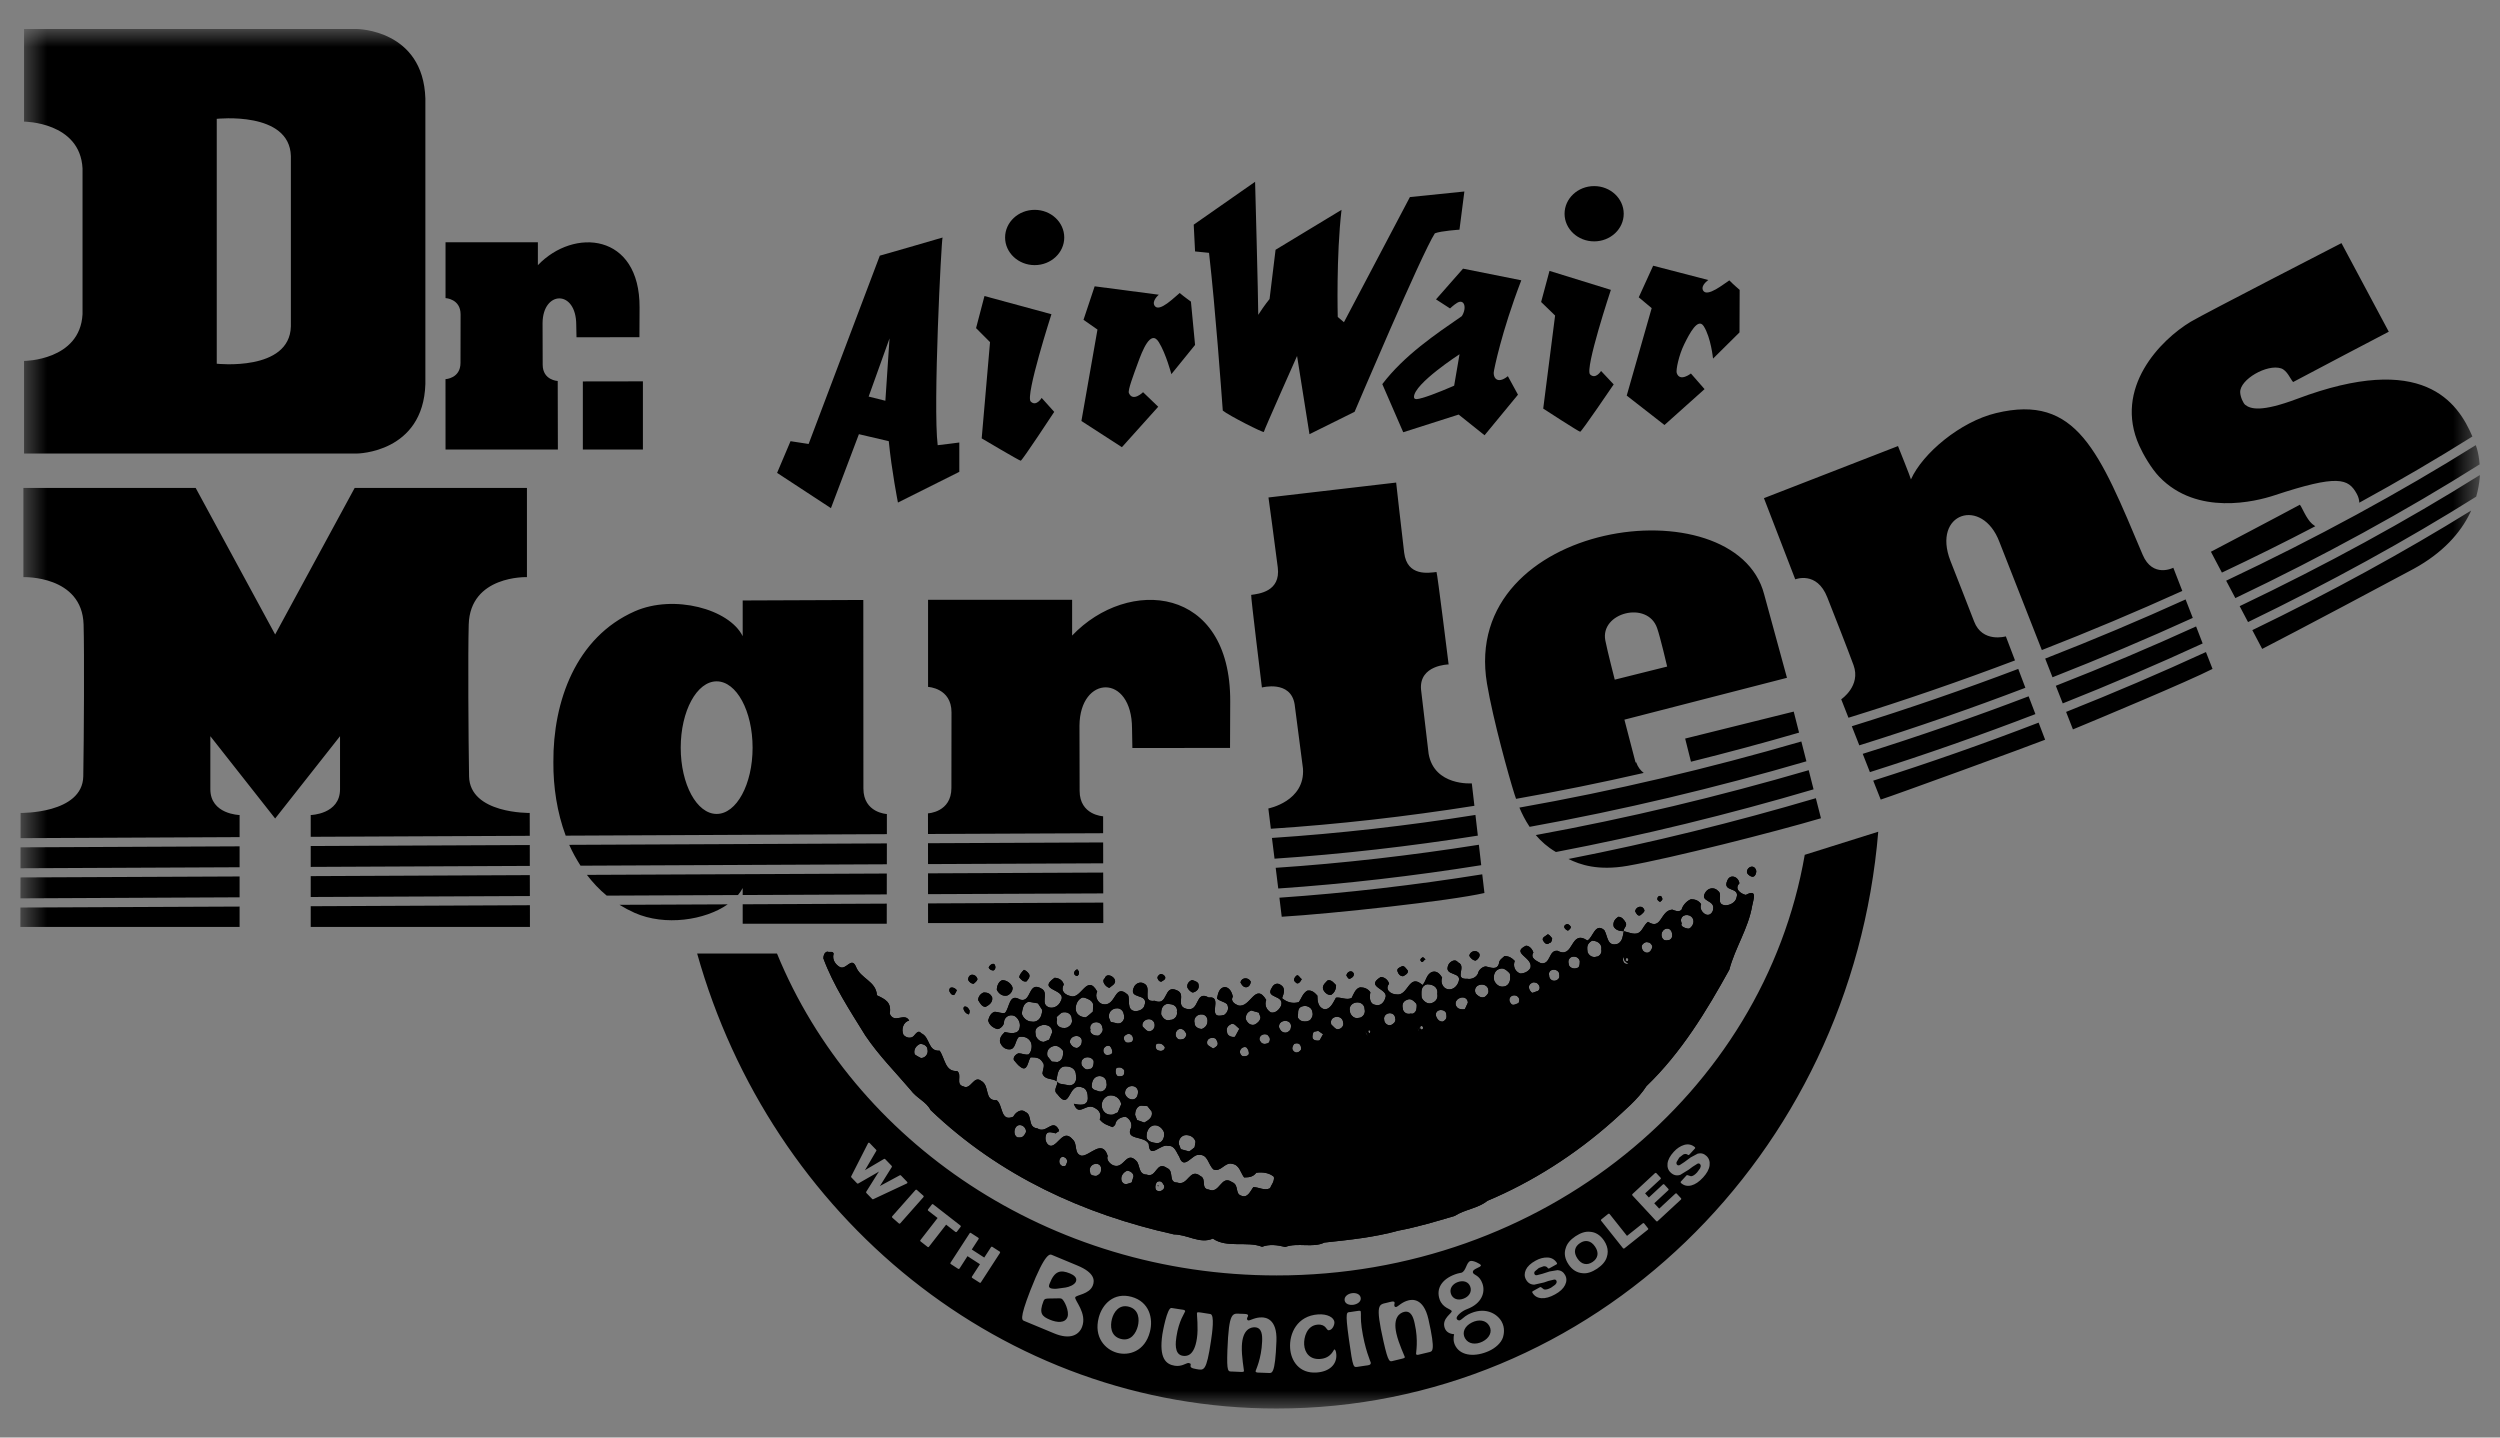 <svg xmlns="http://www.w3.org/2000/svg" width="80" height="46" viewBox="0 0 80 46" fill="none"><rect x="0" y="0" width="80" height="46" fill="#808080" stroke="none"/><g id="Dr._Martens_Logo 1" clip-path="url(#clip0_8121_69208)"><g id="layer1"><g id="g3191"><g id="Clip path group"><mask id="mask0_8121_69208" style="mask-type:luminance" maskUnits="userSpaceOnUse" x="0" y="0" width="80" height="46"><g id="clipPath3195"><path id="path3197" d="M0.652 45.074H79.353V0.928H0.652V45.074Z" fill="white"></path></g></mask><g mask="url(#mask0_8121_69208)"><g id="g3193"><g id="g3199"><path id="path3201" d="M52.023 29.523C51.964 29.43 51.905 29.338 51.786 29.337C51.696 29.397 51.605 29.489 51.635 29.643C51.692 29.767 51.841 29.798 51.96 29.8C51.932 29.708 52.081 29.647 52.023 29.523Z" fill="black"></path></g><g id="g3207"><path id="path3209" d="M55.866 28.638C55.718 28.606 55.481 28.451 55.661 28.267C55.634 28.052 55.367 27.956 55.277 28.171C55.094 28.568 55.69 28.359 55.568 28.727C55.536 28.88 55.358 28.971 55.209 28.97C54.882 28.935 55.152 28.632 54.975 28.507C54.858 28.382 54.679 28.411 54.589 28.533C54.348 28.87 54.884 28.783 54.821 29.089C54.819 29.181 54.729 29.303 54.612 29.271C54.493 29.24 54.374 29.084 54.436 28.932C54.349 28.807 54.23 28.776 54.111 28.775C53.961 28.835 53.841 28.987 53.81 29.111C53.72 29.202 53.602 29.14 53.513 29.108C53.126 29.135 53.179 29.78 52.736 29.499C52.617 29.59 52.585 29.713 52.495 29.804C52.345 29.957 52.139 29.832 51.96 29.8C51.928 29.953 51.928 30.107 51.777 30.198C51.421 30.317 51.453 29.949 51.336 29.763C51.041 29.513 50.977 30.006 50.797 30.096C50.235 29.722 50.376 30.707 49.843 30.425C49.545 30.392 49.63 30.884 49.303 30.821C49.186 30.757 48.949 30.663 49.069 30.48C49.04 30.388 48.952 30.264 48.833 30.262C48.325 30.502 49.067 30.633 48.975 30.971C48.914 31.093 48.766 31.153 48.647 31.152C48.468 31.088 48.411 30.904 48.472 30.75C48.383 30.657 48.294 30.595 48.146 30.593C48.086 30.655 47.966 30.715 47.965 30.838C47.904 31.053 47.697 30.958 47.548 30.926C47.459 30.926 47.339 31.017 47.309 31.108C47.278 31.263 47.097 31.353 46.95 31.321C46.503 31.347 46.953 30.921 46.657 30.795C46.568 30.67 46.419 30.762 46.359 30.853C46.148 31.282 46.863 31.044 46.651 31.472C46.59 31.593 46.47 31.684 46.321 31.654C46.173 31.621 46.085 31.435 46.148 31.282C46.088 31.19 46 31.066 45.851 31.095C45.642 31.153 45.64 31.401 45.52 31.521C45.078 31.119 45.07 31.887 44.684 31.821C44.506 31.819 44.3 31.664 44.451 31.481C44.421 31.358 44.303 31.265 44.184 31.264C43.646 31.596 44.478 31.637 44.327 31.942C44.296 32.064 44.175 32.216 43.998 32.153C43.82 32.12 43.821 31.905 43.852 31.752C43.765 31.629 43.646 31.596 43.527 31.595C43.378 31.625 43.316 31.809 43.256 31.93C43.108 32.022 42.9 31.898 42.751 31.926C42.661 32.08 42.569 32.323 42.361 32.292C42.183 32.228 42.155 32.044 42.156 31.86C42.069 31.766 41.979 31.673 41.831 31.702C41.681 31.794 41.651 31.948 41.56 32.069C41.352 32.128 41.174 32.066 41.026 31.942C41.086 31.788 41.148 31.605 40.971 31.51C40.882 31.448 40.763 31.478 40.703 31.6C40.46 31.967 41.116 31.819 40.994 32.186C40.933 32.309 40.814 32.431 40.666 32.398C40.517 32.306 40.459 32.151 40.519 31.998C40.169 31.412 40.012 32.27 39.626 32.174C39.537 32.142 39.36 32.048 39.45 31.895C39.422 31.741 39.334 31.588 39.185 31.585C39.007 31.615 38.975 31.799 38.944 31.951C39.032 32.045 39.181 32.047 39.27 32.139C39.328 32.263 39.297 32.386 39.176 32.477C38.55 32.656 39.183 31.861 38.677 31.919C38.233 31.669 38.404 32.408 37.959 32.281C37.604 32.185 37.964 31.819 37.668 31.694C37.225 31.476 37.396 32.215 36.951 32.025C36.505 32.083 36.896 31.594 36.599 31.468C36.482 31.407 36.362 31.467 36.302 31.558C36.059 32.017 36.775 31.748 36.623 32.176C36.592 32.299 36.443 32.359 36.324 32.357C36.026 32.323 36.179 31.957 36.09 31.833C35.648 31.43 35.73 32.229 35.285 32.133C35.136 32.102 35.02 31.885 35.111 31.732C34.789 31.145 34.602 31.973 34.276 31.878C34.098 31.846 33.921 31.721 34.041 31.507C34.014 31.383 33.895 31.291 33.746 31.289C33.147 31.713 34.16 31.63 33.948 32.028C33.886 32.181 33.737 32.271 33.589 32.241C33.263 32.146 33.563 31.81 33.356 31.654C32.884 31.342 33.025 32.111 32.639 31.986C32.285 31.766 32.309 32.259 32.16 32.412C32.04 32.44 31.952 32.378 31.833 32.377C31.713 32.407 31.653 32.53 31.622 32.652C31.65 32.806 31.797 32.901 31.917 32.931C32.006 32.932 32.127 32.81 32.127 32.718C32.128 32.565 32.279 32.443 32.456 32.506C32.575 32.569 32.663 32.723 32.631 32.877C32.599 33.123 32.302 33.058 32.154 33.026C32.063 33.117 31.973 33.208 32.003 33.363C32.06 33.485 32.149 33.579 32.297 33.58C32.505 33.583 32.478 33.306 32.599 33.184C32.748 33.156 32.896 33.186 32.983 33.341C33.043 33.464 33.011 33.648 32.92 33.74C32.801 33.769 32.712 33.707 32.594 33.705C32.504 33.736 32.414 33.827 32.443 33.92C32.501 33.982 32.56 34.075 32.649 34.137C32.885 34.324 32.888 33.955 32.978 33.834C33.127 33.834 33.276 33.836 33.363 33.991C33.453 34.083 33.362 34.235 33.36 34.36C33.445 34.568 33.669 34.494 33.817 34.602C33.81 34.587 33.805 34.574 33.807 34.562L33.82 34.49C33.844 34.343 33.88 34.122 34.106 34.124C34.345 34.127 34.429 34.266 34.429 34.397C34.429 34.391 34.429 34.385 34.428 34.379C34.429 34.385 34.43 34.398 34.43 34.398C34.436 34.426 34.44 34.455 34.44 34.481C34.44 34.551 34.422 34.611 34.386 34.658C34.346 34.706 34.288 34.732 34.219 34.732L33.93 34.681C33.901 34.677 33.86 34.65 33.833 34.62C33.851 34.741 33.686 34.888 33.831 35.009C34.271 35.597 34.161 34.611 34.635 34.8C34.784 34.834 34.811 35.017 34.81 35.141C34.808 35.417 34.511 35.353 34.362 35.321C34.536 35.784 34.75 35.233 35.075 35.48C35.193 35.544 35.251 35.699 35.19 35.82C35.308 35.975 35.456 36.008 35.604 36.069C35.634 36.039 35.694 36.01 35.695 35.949C35.725 35.825 35.875 35.735 36.024 35.737C36.142 35.799 36.23 35.923 36.199 36.075C35.987 36.505 36.612 36.326 36.759 36.604C36.784 37.127 37.147 36.577 37.383 36.672C37.592 36.643 37.648 36.889 37.737 37.012C37.881 37.475 38.154 36.924 38.361 36.957C38.659 36.929 38.656 37.268 38.832 37.423C39.07 37.517 39.192 37.179 39.43 37.243C39.667 37.277 39.694 37.524 39.812 37.678C39.99 37.679 40.109 37.65 40.2 37.528C40.409 37.499 40.616 37.531 40.764 37.656C40.791 37.809 40.672 37.931 40.641 38.024C40.462 38.113 40.285 37.989 40.107 37.987C40.015 38.11 39.925 38.354 39.717 38.261C39.51 38.197 39.661 37.922 39.424 37.827C39.069 37.578 39.034 38.223 38.679 38.066C38.411 38.033 38.622 37.728 38.415 37.634C38.06 37.354 38.025 37.969 37.669 37.842C37.372 37.839 37.584 37.472 37.346 37.378C36.992 37.129 37.017 37.712 36.691 37.587C36.423 37.584 36.485 37.278 36.367 37.153C36.043 36.812 35.979 37.395 35.653 37.3C35.534 37.269 35.387 37.113 35.447 36.991C35.274 36.437 34.882 36.986 34.614 36.984C34.347 36.92 34.499 36.614 34.322 36.458C34.028 36.117 33.874 36.638 33.636 36.667C33.518 36.666 33.429 36.511 33.461 36.358C33.492 36.173 33.64 36.237 33.789 36.268C33.819 36.207 33.908 36.238 33.879 36.146C33.674 35.776 33.491 36.297 33.194 36.108C32.868 36.075 33.051 35.677 32.814 35.584C32.666 35.459 32.486 35.611 32.426 35.734C32.007 35.914 32.102 35.361 31.895 35.206C31.478 35.233 31.692 34.743 31.396 34.586C31.159 34.399 31.066 34.891 30.829 34.765C30.561 34.702 30.803 34.397 30.626 34.272C30.238 34.3 30.242 33.868 30.067 33.621C29.68 33.648 29.773 33.189 29.477 33.063C29.389 32.939 29.298 33.092 29.239 33.152C29.149 33.244 29 33.212 28.912 33.117C28.825 32.934 28.916 32.689 29.094 32.66C28.948 32.381 28.617 32.777 28.472 32.439C28.535 32.069 28.328 31.976 28.062 31.85C28.036 31.389 27.531 31.322 27.385 30.921C27.24 30.613 27.087 31.042 26.88 30.948C26.762 30.886 26.614 30.73 26.676 30.515C26.646 30.424 26.557 30.483 26.469 30.452C26.379 30.481 26.349 30.574 26.348 30.667C26.667 31.53 27.194 32.334 27.692 33.138C28.132 33.788 28.633 34.284 29.133 34.872C29.338 35.151 29.635 35.245 29.78 35.523C31.991 37.635 34.687 38.859 37.565 39.501C38.011 39.505 38.394 39.816 38.812 39.635C39.255 39.947 39.912 39.708 40.386 39.897C40.625 39.807 40.863 39.839 41.13 39.903C41.516 39.754 42.021 39.942 42.379 39.762C43.183 39.676 43.987 39.592 44.732 39.384C45.358 39.265 45.954 39.087 46.551 38.909C46.88 38.697 47.296 38.67 47.597 38.426C49.029 37.825 50.406 36.947 51.605 35.881C51.965 35.547 52.415 35.182 52.687 34.755C53.797 33.69 54.612 32.345 55.338 31.03C55.523 30.325 55.946 29.715 56.071 28.978C56.103 28.794 56.255 28.426 55.866 28.638ZM36.686 32.629C36.788 32.589 36.889 32.63 36.935 32.724C36.937 32.728 36.938 32.733 36.939 32.737C36.961 32.806 36.951 32.877 36.911 32.929C36.876 32.976 36.82 33.005 36.763 33.004C36.741 33.003 36.7 32.983 36.684 32.968C36.684 32.968 36.566 32.86 36.562 32.849C36.535 32.76 36.588 32.667 36.686 32.629ZM36.118 33.083C36.181 33.087 36.232 33.129 36.251 33.19C36.259 33.216 36.259 33.285 36.245 33.307C36.207 33.366 36.133 33.366 36.08 33.366C36.056 33.366 36.03 33.357 36.013 33.339C35.961 33.285 35.948 33.22 35.974 33.164C35.989 33.131 36.082 33.08 36.118 33.083ZM35.564 32.334C35.634 32.27 35.738 32.248 35.823 32.278C35.901 32.306 35.952 32.374 35.963 32.465C35.961 32.459 35.963 32.456 35.961 32.451C35.963 32.456 35.963 32.461 35.964 32.465C35.964 32.465 35.963 32.465 35.963 32.465C35.971 32.492 35.975 32.519 35.975 32.543C35.975 32.641 35.919 32.707 35.854 32.739C35.838 32.748 35.778 32.755 35.758 32.75L35.54 32.7C35.54 32.7 35.49 32.565 35.492 32.589C35.467 32.492 35.492 32.398 35.564 32.334ZM35.327 33.541C35.364 33.48 35.436 33.45 35.5 33.467C35.527 33.475 35.568 33.544 35.577 33.571C35.587 33.597 35.602 33.677 35.587 33.7C35.549 33.761 35.476 33.76 35.419 33.76C35.395 33.759 35.372 33.75 35.355 33.733C35.3 33.676 35.292 33.602 35.327 33.541ZM35.166 32.727C35.236 32.758 35.276 32.822 35.276 32.898C35.276 32.885 35.274 32.874 35.268 32.862C35.325 32.981 35.253 33.053 35.19 33.116C35.174 33.133 35.151 33.142 35.127 33.142C35.029 33.142 34.955 33.11 34.915 33.056C34.884 33.014 34.877 32.958 34.898 32.961C34.869 32.888 34.884 32.814 34.936 32.764C34.994 32.708 35.089 32.694 35.166 32.727ZM34.622 31.925C34.643 31.915 34.692 31.922 34.715 31.929C34.81 31.962 34.94 32.007 34.981 32.132V32.129C34.981 32.119 34.986 32.143 34.981 32.133C34.981 32.133 34.981 32.133 34.981 32.132C34.981 32.137 34.972 32.372 34.972 32.372C34.972 32.372 34.774 32.55 34.745 32.555C34.557 32.552 34.42 32.437 34.422 32.279C34.424 32.118 34.496 31.988 34.622 31.925ZM32.699 32.444C32.695 32.428 32.712 32.343 32.715 32.328C32.736 32.235 32.769 32.092 32.918 32.056L33.215 32.107L33.348 32.313C33.357 32.328 33.349 32.313 33.349 32.33C33.348 32.43 33.315 32.562 33.224 32.638C33.16 32.689 33.087 32.706 33.02 32.692C32.853 32.69 32.736 32.562 32.699 32.444ZM33.4 33.341C33.263 33.339 33.134 33.206 33.138 33.087C33.092 32.887 33.255 32.829 33.376 32.795C33.456 32.796 33.669 32.798 33.669 33.036V33.039C33.674 33.03 33.669 33.052 33.669 33.04V33.039L33.575 33.269L33.4 33.341ZM33.839 33.985L33.658 33.972C33.658 33.972 33.52 33.803 33.518 33.797C33.482 33.644 33.548 33.529 33.697 33.479C33.84 33.432 33.934 33.531 33.997 33.596C34.013 33.613 34.022 33.635 34.021 33.659C34.02 33.751 34.017 33.941 33.839 33.985ZM33.86 32.825C33.839 32.803 33.812 32.762 33.812 32.7C33.812 32.681 33.818 32.655 33.826 32.63C33.819 32.589 33.81 32.547 33.81 32.547C33.81 32.547 33.948 32.418 33.975 32.405C34.057 32.378 34.149 32.388 34.213 32.435C34.267 32.475 34.298 32.538 34.298 32.612C34.298 32.604 34.296 32.596 34.295 32.588C34.296 32.596 34.296 32.604 34.298 32.613C34.301 32.629 34.306 32.646 34.306 32.661C34.306 32.751 34.251 32.831 34.147 32.883C34.062 32.911 33.932 32.901 33.86 32.825ZM34.468 33.536C34.37 33.534 34.283 33.479 34.233 33.352C34.234 33.25 34.308 33.169 34.413 33.154C34.507 33.139 34.59 33.187 34.615 33.269C34.618 33.277 34.619 33.286 34.619 33.295C34.618 33.361 34.618 33.471 34.468 33.536ZM34.618 34.095C34.58 33.993 34.614 33.898 34.702 33.855C34.79 33.811 34.925 33.83 34.986 33.927C34.994 33.941 34.999 33.959 34.999 33.976C34.998 34.136 34.938 34.217 34.86 34.206C34.747 34.262 34.674 34.17 34.618 34.095ZM35.169 34.925L35.019 34.874C34.982 34.861 34.934 34.81 34.934 34.774C34.935 34.596 34.996 34.485 35.114 34.445C35.185 34.422 35.261 34.434 35.32 34.476C35.376 34.516 35.408 34.581 35.408 34.651C35.406 34.644 35.407 34.636 35.405 34.628C35.407 34.636 35.408 34.643 35.408 34.651V34.656V34.654C35.412 34.67 35.415 34.685 35.415 34.702C35.415 34.764 35.393 34.826 35.352 34.869C35.3 34.923 35.225 34.943 35.169 34.925ZM35.879 35.336L35.769 35.596C35.769 35.596 35.608 35.667 35.627 35.665C35.525 35.685 35.433 35.664 35.362 35.606C35.292 35.547 35.254 35.46 35.255 35.361C35.257 35.226 35.343 35.104 35.477 35.06C35.662 35.023 35.834 35.133 35.876 35.314C35.88 35.332 35.886 35.318 35.879 35.336ZM35.956 34.399C35.94 34.418 35.909 34.441 35.858 34.441C35.839 34.441 35.778 34.446 35.763 34.435C35.694 34.386 35.684 34.265 35.72 34.188C35.738 34.154 35.821 34.157 35.858 34.162C35.896 34.168 35.971 34.22 35.978 34.258L35.979 34.27C35.983 34.296 35.973 34.379 35.956 34.399ZM36.003 35.012C35.989 34.923 36.021 34.843 36.09 34.795C36.157 34.747 36.25 34.739 36.32 34.775C36.381 34.807 36.419 34.869 36.417 34.94C36.414 35.119 36.323 35.182 36.237 35.181C36.139 35.181 36.051 35.124 36.003 35.012ZM36.617 35.923L36.385 35.84C36.385 35.84 36.323 35.677 36.323 35.677C36.324 35.492 36.419 35.374 36.534 35.381L36.717 35.395L36.853 35.565C36.855 35.565 36.855 35.567 36.855 35.569C36.86 35.592 36.863 35.615 36.863 35.634C36.863 35.776 36.741 35.855 36.617 35.923ZM37.174 36.519C37.123 36.574 37.053 36.596 36.922 36.566C36.85 36.551 36.659 36.505 36.692 36.32C36.693 36.217 36.759 36.053 36.904 36.016C37.032 35.984 37.171 36.066 37.24 36.213C37.242 36.218 37.244 36.225 37.246 36.231C37.265 36.313 37.252 36.439 37.174 36.519ZM37.168 33.628C37.131 33.638 37.031 33.612 37.01 33.58C36.961 33.502 36.986 33.442 36.999 33.419C37.022 33.38 37.127 33.389 37.168 33.407C37.209 33.425 37.288 33.495 37.275 33.537C37.261 33.583 37.223 33.616 37.168 33.628ZM37.45 32.636C37.336 32.676 37.223 32.621 37.156 32.457C37.157 32.353 37.16 32.179 37.337 32.125C37.411 32.126 37.551 32.127 37.623 32.215C37.644 32.241 37.665 32.28 37.665 32.336C37.665 32.347 37.663 32.359 37.661 32.37C37.664 32.384 37.666 32.4 37.666 32.414C37.666 32.466 37.65 32.514 37.619 32.554C37.574 32.609 37.502 32.642 37.45 32.636ZM37.627 33.159C37.6 33.044 37.659 32.957 37.731 32.931C37.796 32.908 37.882 32.936 37.935 33.035C37.931 33.031 37.931 33.022 37.927 33.018C37.934 33.025 37.939 33.033 37.943 33.041C37.941 33.037 37.937 33.039 37.935 33.035C37.949 33.055 37.964 33.074 37.964 33.103C37.964 33.139 37.946 33.183 37.895 33.233C37.882 33.246 37.822 33.26 37.804 33.262C37.767 33.269 37.683 33.282 37.627 33.159ZM38.26 36.542C38.26 36.54 38.258 36.54 38.257 36.538C38.257 36.544 38.227 36.715 38.227 36.715C38.227 36.715 38.072 36.844 38.051 36.846L37.785 36.774C37.785 36.774 37.725 36.607 37.727 36.628C37.71 36.552 37.728 36.471 37.777 36.41C37.823 36.353 37.89 36.321 37.959 36.322C38.108 36.324 38.226 36.41 38.257 36.538L38.258 36.535C38.26 36.524 38.263 36.553 38.26 36.542ZM38.46 32.927C38.342 32.926 38.223 32.852 38.227 32.741C38.2 32.653 38.226 32.569 38.294 32.512C38.368 32.454 38.472 32.444 38.548 32.486C38.607 32.522 38.641 32.583 38.641 32.66C38.641 32.669 38.64 32.678 38.639 32.687C38.637 32.787 38.585 32.876 38.46 32.927ZM38.886 33.514C38.858 33.528 38.836 33.562 38.809 33.546C38.809 33.546 38.66 33.458 38.642 33.432C38.604 33.351 38.633 33.286 38.673 33.251C38.733 33.201 38.836 33.195 38.903 33.24C38.916 33.249 38.944 33.313 38.952 33.328C38.972 33.372 38.992 33.455 38.886 33.514ZM39.647 32.943L39.531 33.157C39.515 33.186 39.501 33.183 39.467 33.183C39.349 33.182 39.262 33.104 39.266 33.027C39.215 32.862 39.346 32.797 39.401 32.769C39.435 32.753 39.496 32.77 39.522 32.796L39.64 32.904C39.669 32.93 39.667 32.907 39.647 32.943ZM39.958 33.74C39.92 33.801 39.849 33.801 39.792 33.801C39.768 33.801 39.742 33.791 39.725 33.773C39.672 33.716 39.661 33.642 39.699 33.582C39.735 33.522 39.809 33.49 39.872 33.509C39.899 33.516 39.937 33.586 39.949 33.612C39.958 33.638 39.974 33.717 39.958 33.74ZM40.154 32.785C40.04 32.823 39.928 32.767 39.862 32.607C39.863 32.447 39.937 32.376 40.04 32.335L40.282 32.404L40.336 32.549C40.334 32.657 40.243 32.74 40.154 32.785ZM40.604 33.361C40.588 33.384 40.504 33.407 40.476 33.407C40.387 33.407 40.353 33.358 40.336 33.332C40.325 33.316 40.301 33.274 40.301 33.256C40.301 33.197 40.331 33.148 40.38 33.119C40.437 33.087 40.51 33.087 40.562 33.117C40.57 33.122 40.596 33.161 40.601 33.166C40.654 33.221 40.644 33.311 40.604 33.361ZM29.642 33.771C29.6 33.827 29.538 33.858 29.469 33.857C29.469 33.857 29.288 33.768 29.268 33.733C29.226 33.599 29.306 33.462 29.444 33.404C29.56 33.405 29.68 33.473 29.68 33.585C29.683 33.6 29.687 33.618 29.687 33.632C29.687 33.683 29.672 33.731 29.642 33.771ZM32.797 36.298C32.793 36.306 32.788 36.315 32.781 36.32C32.786 36.316 32.784 36.309 32.788 36.303C32.733 36.402 32.657 36.407 32.557 36.396C32.451 36.341 32.44 36.199 32.491 36.095C32.522 36.033 32.578 35.998 32.642 36.001C32.716 36.005 32.789 36.058 32.819 36.133C32.827 36.156 32.832 36.178 32.832 36.2C32.832 36.238 32.814 36.273 32.788 36.303C32.791 36.298 32.795 36.303 32.797 36.298ZM34.11 37.286C34.098 37.319 34.05 37.316 34.015 37.317C33.981 37.32 33.931 37.274 33.915 37.243C33.879 37.17 33.896 37.064 33.98 37.021C34.012 37.006 34.075 37.033 34.102 37.058C34.13 37.084 34.164 37.145 34.151 37.179L34.11 37.286ZM35.234 37.42C35.234 37.421 35.234 37.423 35.233 37.425C35.233 37.489 35.23 37.567 35.081 37.63C35.031 37.629 34.877 37.626 34.883 37.509C34.853 37.429 34.875 37.345 34.939 37.291C35.004 37.236 35.1 37.225 35.164 37.264C35.211 37.291 35.236 37.339 35.236 37.395C35.236 37.404 35.235 37.412 35.234 37.42ZM36.214 37.839C36.214 37.839 36.093 37.884 36.065 37.887C36.028 37.893 35.944 37.907 35.892 37.79C35.849 37.656 35.929 37.52 36.069 37.461C36.142 37.464 36.274 37.525 36.273 37.645L36.214 37.839ZM37.214 38.079L37.221 38.053C37.212 38.086 37.154 38.11 37.121 38.117C37.088 38.124 37.021 38.11 37 38.083C36.953 38.021 36.972 37.946 36.983 37.904C36.989 37.878 37.011 37.83 37.035 37.818C37.071 37.8 37.162 37.77 37.221 37.887C37.217 37.88 37.233 37.904 37.227 37.899C37.253 37.927 37.287 37.986 37.214 38.079ZM41.294 32.945C41.259 33.001 41.189 33.045 41.135 33.045C41.006 33.044 40.959 32.944 40.932 32.883C40.916 32.819 40.938 32.755 40.99 32.713C41.054 32.662 41.15 32.652 41.222 32.687C41.28 32.714 41.314 32.77 41.314 32.836C41.314 32.851 41.303 32.931 41.294 32.945ZM41.57 33.654C41.549 33.67 41.492 33.686 41.465 33.678C41.412 33.665 41.37 33.621 41.354 33.568C41.343 33.523 41.385 33.413 41.43 33.398C41.489 33.378 41.538 33.382 41.577 33.41C41.636 33.453 41.635 33.523 41.635 33.576C41.634 33.603 41.592 33.638 41.57 33.654ZM41.932 32.633C41.917 32.656 41.832 32.682 41.804 32.685C41.729 32.69 41.615 32.696 41.54 32.578C41.529 32.562 41.529 32.522 41.531 32.503L41.538 32.431C41.538 32.363 41.539 32.235 41.678 32.202C41.754 32.176 41.844 32.191 41.912 32.241C41.965 32.279 41.993 32.334 41.998 32.394C41.997 32.389 41.999 32.387 41.998 32.383C42 32.392 42.002 32.4 42.002 32.408C42.002 32.404 41.999 32.398 41.998 32.394C42.026 32.497 41.981 32.562 41.953 32.601L41.932 32.633ZM42.323 33.122L42.241 33.27C42.225 33.298 42.204 33.301 42.171 33.301C42.026 33.298 41.995 33.233 41.997 33.179C41.998 33.136 42.014 33.021 42.055 33.014L42.185 32.988L42.309 33.074C42.348 33.099 42.345 33.082 42.323 33.122ZM42.962 32.849C42.928 32.902 42.865 32.937 42.802 32.937C42.779 32.937 42.737 32.918 42.721 32.902C42.721 32.902 42.604 32.793 42.602 32.787C42.574 32.713 42.587 32.641 42.639 32.59C42.698 32.536 42.792 32.521 42.869 32.554C42.938 32.583 42.98 32.647 42.98 32.726C42.98 32.712 42.978 32.7 42.971 32.689C42.978 32.7 42.978 32.713 42.981 32.726C42.983 32.737 42.988 32.748 42.988 32.759C42.988 32.791 42.98 32.821 42.962 32.849ZM43.631 32.489C43.589 32.543 43.526 32.575 43.487 32.57C43.425 32.591 43.356 32.58 43.3 32.538C43.234 32.49 43.193 32.41 43.199 32.357C43.173 32.277 43.195 32.196 43.257 32.142C43.333 32.075 43.453 32.058 43.544 32.099C43.623 32.135 43.668 32.209 43.669 32.3C43.669 32.301 43.669 32.301 43.669 32.303C43.672 32.319 43.676 32.334 43.676 32.35C43.676 32.4 43.661 32.449 43.631 32.489ZM43.693 32.981C43.693 33.021 43.757 33.139 43.797 33.149C43.696 33.126 43.693 32.982 43.693 32.981ZM43.84 33.044C43.811 33.104 43.781 33.012 43.781 32.981C43.841 32.951 43.872 32.982 43.84 33.044ZM44.624 32.72C44.616 32.734 44.552 32.783 44.538 32.79C44.487 32.815 44.429 32.812 44.381 32.783C44.326 32.748 44.29 32.683 44.294 32.638C44.277 32.569 44.3 32.505 44.353 32.463C44.41 32.418 44.494 32.408 44.557 32.44C44.613 32.466 44.645 32.522 44.646 32.586C44.646 32.574 44.644 32.562 44.638 32.551C44.644 32.562 44.644 32.574 44.646 32.586C44.646 32.587 44.647 32.587 44.647 32.587C44.65 32.599 44.655 32.611 44.655 32.622C44.655 32.656 44.645 32.69 44.624 32.72ZM45.258 32.41C45.23 32.432 45.179 32.454 45.154 32.432C45.086 32.454 45.018 32.445 44.967 32.408C44.917 32.372 44.888 32.315 44.893 32.281C44.85 32.143 44.904 32.032 45.029 31.993C45.146 31.932 45.244 32.034 45.309 32.102C45.325 32.119 45.335 32.142 45.335 32.165C45.335 32.245 45.333 32.353 45.258 32.41ZM45.368 32.884C45.368 32.875 45.359 32.868 45.359 32.86V32.842V32.843C45.359 32.849 45.366 32.87 45.368 32.884C45.379 32.932 45.4 33.003 45.42 33.015C45.373 32.985 45.371 32.932 45.368 32.884ZM45.539 32.891V32.894H45.537C45.536 32.915 45.532 32.935 45.509 32.941C45.492 32.947 45.483 32.945 45.476 32.942C45.475 32.942 45.473 32.943 45.471 32.942C45.47 32.94 45.469 32.936 45.465 32.935C45.462 32.931 45.457 32.927 45.455 32.919C45.452 32.914 45.45 32.914 45.446 32.908C45.446 32.908 45.443 32.901 45.44 32.897C45.436 32.914 45.42 32.918 45.418 32.935C45.418 32.935 45.422 32.888 45.424 32.867C45.424 32.867 45.433 32.885 45.44 32.897C45.444 32.887 45.446 32.876 45.449 32.866V32.843C45.457 32.84 45.462 32.841 45.469 32.84C45.473 32.837 45.474 32.831 45.48 32.831C45.526 32.833 45.535 32.849 45.537 32.894C45.537 32.892 45.539 32.892 45.539 32.891C45.539 32.885 45.537 32.844 45.537 32.844C45.537 32.858 45.539 32.875 45.539 32.89C45.539 32.891 45.539 32.891 45.539 32.891ZM45.496 31.93C45.491 31.918 45.486 31.844 45.486 31.831C45.483 31.715 45.478 31.541 45.669 31.497C45.794 31.498 45.89 31.534 45.947 31.604C45.972 31.636 45.998 31.684 45.998 31.755C45.998 31.769 45.996 31.786 45.993 31.801C45.996 31.821 46 31.841 46 31.86C46 31.974 45.934 32.059 45.811 32.1C45.673 32.146 45.543 32.028 45.496 31.93ZM46.163 32.692C46.048 32.691 45.997 32.615 45.966 32.548C45.919 32.446 45.962 32.369 46.027 32.338C46.108 32.3 46.234 32.323 46.275 32.413C46.28 32.421 46.285 32.478 46.286 32.488C46.292 32.535 46.303 32.633 46.163 32.692ZM46.888 32.27C46.873 32.301 46.852 32.3 46.818 32.299C46.753 32.297 46.645 32.296 46.594 32.185C46.563 32.12 46.575 32.048 46.627 31.994C46.689 31.926 46.793 31.9 46.872 31.93C46.934 31.956 46.972 32.014 46.972 32.086C46.972 32.088 46.888 32.27 46.888 32.27ZM47.52 31.897C47.456 31.928 47.356 31.94 47.222 31.792C47.185 31.71 47.193 31.632 47.246 31.573C47.308 31.509 47.421 31.488 47.511 31.524C47.583 31.553 47.626 31.615 47.628 31.689C47.625 31.678 47.627 31.669 47.621 31.657C47.627 31.668 47.629 31.68 47.629 31.694C47.629 31.69 47.628 31.69 47.628 31.689C47.65 31.781 47.582 31.846 47.52 31.897ZM48.078 31.573C47.969 31.572 47.873 31.507 47.814 31.38C47.771 31.19 47.846 31.036 47.995 31.002C48.105 30.964 48.185 31.032 48.233 31.072C48.249 31.085 48.313 31.142 48.317 31.162C48.331 31.244 48.344 31.395 48.261 31.494C48.23 31.531 48.172 31.574 48.078 31.573ZM48.601 32.075C48.592 32.099 48.605 32.094 48.582 32.104L48.474 32.146C48.44 32.158 48.389 32.159 48.366 32.133C48.258 32.02 48.31 31.933 48.329 31.91C48.375 31.849 48.472 31.833 48.543 31.874C48.595 31.904 48.642 31.974 48.601 32.075ZM49.264 31.64C49.255 31.662 49.238 31.699 49.216 31.708L49.057 31.766C49.023 31.779 49.018 31.765 48.994 31.74C48.941 31.684 48.918 31.623 48.927 31.564C48.936 31.513 48.968 31.472 49.059 31.435C49.125 31.436 49.204 31.438 49.258 31.55C49.269 31.572 49.273 31.616 49.264 31.64ZM49.816 31.364C49.76 31.393 49.699 31.392 49.649 31.361C49.597 31.329 49.568 31.267 49.573 31.218C49.549 31.142 49.583 31.069 49.654 31.042C49.731 31.012 49.845 31.039 49.886 31.125C49.89 31.132 49.896 31.187 49.897 31.194C49.903 31.231 49.915 31.314 49.816 31.364ZM50.472 30.971C50.411 31.002 50.332 30.998 50.273 30.962C50.223 30.931 50.196 30.882 50.201 30.855C50.162 30.731 50.223 30.667 50.252 30.645C50.315 30.599 50.411 30.599 50.479 30.645C50.541 30.687 50.567 30.753 50.549 30.821C50.551 30.815 50.552 30.808 50.552 30.8C50.552 30.949 50.487 30.98 50.472 30.971ZM51.209 30.543C51.174 30.59 51.118 30.618 51.09 30.613C50.974 30.651 50.861 30.596 50.803 30.473C50.799 30.462 50.794 30.396 50.793 30.384C50.788 30.308 50.783 30.193 50.946 30.101C51.055 30.102 51.151 30.143 51.202 30.21C51.229 30.247 51.245 30.291 51.245 30.337C51.245 30.351 51.242 30.363 51.241 30.376C51.242 30.391 51.247 30.407 51.247 30.423C51.247 30.467 51.234 30.508 51.209 30.543ZM51.956 30.789C51.921 30.734 51.93 30.648 51.977 30.6C51.967 30.609 51.964 30.625 51.964 30.644C51.964 30.682 51.98 30.731 51.996 30.755C52 30.762 52.016 30.766 52.025 30.775C52.015 30.741 52.003 30.695 52.003 30.695C52.008 30.71 52.018 30.713 52.022 30.722C52.022 30.72 52.025 30.718 52.025 30.716C52.024 30.695 52.029 30.674 52.041 30.661C52.078 30.649 52.088 30.659 52.09 30.675C52.096 30.68 52.1 30.683 52.108 30.698C52.115 30.711 52.11 30.716 52.104 30.722C52.1 30.727 52.097 30.729 52.094 30.734C52.094 30.741 52.094 30.748 52.1 30.754C52.074 30.762 52.056 30.761 52.044 30.752C52.044 30.752 52.044 30.753 52.042 30.753C52.035 30.75 52.036 30.744 52.034 30.739C52.031 30.735 52.027 30.733 52.025 30.728C52.025 30.726 52.023 30.724 52.022 30.722C52.022 30.726 52.018 30.726 52.018 30.729C52.018 30.744 52.024 30.761 52.028 30.777C52.059 30.809 52.1 30.847 52.128 30.838C52.042 30.866 51.983 30.832 51.956 30.789ZM52.859 30.354C52.838 30.402 52.803 30.473 52.726 30.485C52.674 30.493 52.624 30.472 52.574 30.42C52.556 30.4 52.528 30.311 52.534 30.283C52.543 30.23 52.577 30.184 52.67 30.148C52.735 30.148 52.815 30.149 52.868 30.262C52.879 30.285 52.871 30.33 52.859 30.354ZM53.425 30.077C53.418 30.081 53.364 30.088 53.355 30.089C53.319 30.095 53.236 30.108 53.187 30.004C53.153 29.93 53.163 29.846 53.215 29.782C53.26 29.728 53.327 29.703 53.388 29.718C53.416 29.726 53.484 29.755 53.503 29.859L53.507 29.884C53.512 29.919 53.53 30.023 53.425 30.077ZM54.054 29.713C54.032 29.724 53.961 29.707 53.938 29.698C53.894 29.683 53.761 29.634 53.816 29.548C53.761 29.432 53.81 29.362 53.835 29.336C53.887 29.28 53.982 29.264 54.064 29.297C54.144 29.329 54.193 29.401 54.192 29.483C54.191 29.582 54.138 29.669 54.054 29.713Z" fill="black"></path></g><g id="g3211"><path id="path3213" d="M37.062 37.965C37.06 37.962 37.059 37.959 37.059 37.956L37.062 37.965C37.065 37.953 37.066 37.943 37.068 37.933C37.063 37.933 37.059 37.927 37.053 37.932C37.033 37.958 37.046 37.942 37.062 37.965Z" fill="black"></path></g><g id="g3215"><path id="path3217" d="M32.225 31.858C32.313 31.828 32.403 31.738 32.404 31.614C32.377 31.491 32.229 31.367 32.08 31.364C31.961 31.394 31.899 31.548 31.898 31.671C31.957 31.795 32.075 31.888 32.225 31.858Z" fill="black"></path></g><g id="g3219"><path id="path3221" d="M31.785 31.055C31.814 31.056 31.874 30.995 31.845 30.903C31.817 30.778 31.668 30.869 31.637 30.962C31.665 31.023 31.724 31.055 31.785 31.055Z" fill="black"></path></g><g id="g3223"><path id="path3225" d="M34.459 31.233C34.489 31.235 34.55 31.174 34.521 31.081C34.491 31.05 34.491 31.02 34.462 31.02C34.342 31.08 34.341 31.203 34.459 31.233Z" fill="black"></path></g><g id="g3227"><path id="path3229" d="M32.853 31.403C32.884 31.343 32.944 31.312 32.944 31.22C32.944 31.159 32.856 31.066 32.767 31.034C32.708 31.094 32.618 31.187 32.617 31.278C32.676 31.341 32.735 31.433 32.853 31.403Z" fill="black"></path></g><g id="g3231"><path id="path3233" d="M31.158 31.48C31.188 31.449 31.278 31.389 31.278 31.327C31.221 31.142 30.983 31.14 30.98 31.355C31.011 31.416 31.069 31.479 31.158 31.48Z" fill="black"></path></g><g id="g3235"><path id="path3237" d="M35.499 31.612C35.56 31.552 35.709 31.491 35.68 31.369C35.651 31.244 35.414 31.119 35.353 31.304C35.233 31.395 35.38 31.581 35.499 31.612Z" fill="black"></path></g><g id="g3239"><path id="path3241" d="M33.816 34.601C33.82 34.607 33.827 34.613 33.832 34.619C33.832 34.617 33.834 34.612 33.833 34.61C33.828 34.605 33.822 34.605 33.816 34.601Z" fill="black"></path></g><g id="g3243"><path id="path3245" d="M30.529 31.842C30.559 31.812 30.589 31.751 30.619 31.69C30.561 31.596 30.354 31.533 30.381 31.719C30.412 31.78 30.44 31.842 30.529 31.842Z" fill="black"></path></g><g id="g3247"><path id="path3249" d="M31.538 32.221C31.657 32.16 31.777 32.069 31.749 31.915C31.691 31.792 31.601 31.759 31.483 31.758C31.392 31.788 31.302 31.879 31.301 32.003C31.36 32.096 31.419 32.22 31.538 32.221Z" fill="black"></path></g><g id="g3251"><path id="path3253" d="M30.998 32.462C31.028 32.431 31.029 32.37 31.029 32.339C31 32.277 30.942 32.185 30.852 32.215C30.791 32.276 30.879 32.43 30.998 32.462Z" fill="black"></path></g><g id="g3255"><path id="path3257" d="M49.579 30.177C49.638 30.178 49.669 30.085 49.669 30.025C49.609 29.962 49.582 29.9 49.523 29.9C49.461 29.961 49.343 29.99 49.371 30.082C49.401 30.144 49.489 30.269 49.579 30.177Z" fill="black"></path></g><g id="g3259"><path id="path3261" d="M50.176 29.782C50.206 29.752 50.266 29.722 50.267 29.66C50.236 29.599 50.177 29.568 50.149 29.567C49.968 29.626 50.087 29.751 50.176 29.782Z" fill="black"></path></g><g id="g3263"><path id="path3265" d="M47.222 30.739C47.283 30.708 47.371 30.617 47.343 30.525C47.256 30.37 47.047 30.429 47.016 30.583C47.045 30.644 47.133 30.738 47.222 30.739Z" fill="black"></path></g><g id="g3267"><path id="path3269" d="M45.618 30.693C45.588 30.693 45.56 30.631 45.529 30.631C45.469 30.661 45.409 30.721 45.498 30.783C45.557 30.785 45.558 30.722 45.618 30.693Z" fill="black"></path></g><g id="g3271"><path id="path3273" d="M52.501 29.282C52.561 29.221 52.621 29.191 52.622 29.13C52.565 28.945 52.355 29.004 52.324 29.157C52.353 29.219 52.411 29.343 52.501 29.282Z" fill="black"></path></g><g id="g3275"><path id="path3277" d="M37.164 31.414C37.195 31.382 37.314 31.354 37.285 31.26C37.255 31.199 37.197 31.168 37.137 31.167C37.078 31.197 37.017 31.258 37.047 31.32C37.076 31.381 37.105 31.413 37.164 31.414Z" fill="black"></path></g><g id="g3279"><path id="path3281" d="M53.188 28.735C53.159 28.613 53.01 28.673 53.039 28.795C53.068 28.827 53.098 28.857 53.127 28.858C53.157 28.827 53.218 28.797 53.188 28.735Z" fill="black"></path></g><g id="g3283"><path id="path3285" d="M55.904 27.931C55.934 27.992 56.022 28.055 56.081 28.056C56.171 28.056 56.202 27.934 56.202 27.873C56.145 27.626 55.876 27.745 55.904 27.931Z" fill="black"></path></g><g id="g3287"><path id="path3289" d="M41.657 31.331C41.598 31.3 41.568 31.208 41.508 31.208C41.449 31.238 41.358 31.361 41.448 31.422C41.535 31.546 41.626 31.394 41.657 31.331Z" fill="black"></path></g><g id="g3291"><path id="path3293" d="M39.872 31.592C39.962 31.593 40.022 31.5 40.023 31.408C39.934 31.254 39.726 31.283 39.695 31.436C39.724 31.498 39.782 31.592 39.872 31.592Z" fill="black"></path></g><g id="g3295"><path id="path3297" d="M42.602 31.833C42.692 31.772 42.752 31.68 42.754 31.527C42.695 31.466 42.606 31.341 42.488 31.37C42.428 31.432 42.307 31.523 42.337 31.647C42.365 31.739 42.483 31.863 42.602 31.833Z" fill="black"></path></g><g id="g3299"><path id="path3301" d="M38.175 31.76C38.293 31.731 38.384 31.64 38.355 31.515C38.356 31.424 38.238 31.393 38.148 31.36C38.059 31.39 37.969 31.48 37.998 31.605C38.027 31.666 38.114 31.76 38.175 31.76Z" fill="black"></path></g><g id="g3303"><path id="path3305" d="M44.898 31.239C44.957 31.209 45.078 31.149 45.048 31.056C44.989 30.994 44.931 30.872 44.841 30.931C44.782 30.961 44.692 30.991 44.72 31.083C44.749 31.177 44.809 31.238 44.898 31.239Z" fill="black"></path></g><g id="g3307"><path id="path3309" d="M43.205 31.316C43.265 31.285 43.323 31.256 43.324 31.164C43.266 31.009 43.088 31.1 43.086 31.222C43.115 31.253 43.145 31.346 43.205 31.316Z" fill="black"></path></g><g id="g3315"><path id="path3317" d="M52.023 29.523C51.964 29.43 51.905 29.338 51.786 29.337C51.696 29.397 51.605 29.489 51.635 29.643C51.692 29.767 51.841 29.798 51.96 29.8C51.932 29.708 52.081 29.647 52.023 29.523Z" fill="black"></path></g><g id="g3323"><path id="path3325" d="M55.866 28.638C55.718 28.606 55.481 28.451 55.661 28.267C55.634 28.052 55.367 27.956 55.277 28.171C55.094 28.568 55.69 28.359 55.568 28.727C55.536 28.88 55.358 28.971 55.209 28.97C54.882 28.935 55.152 28.632 54.975 28.507C54.858 28.382 54.679 28.411 54.589 28.533C54.348 28.87 54.884 28.783 54.821 29.089C54.819 29.181 54.729 29.303 54.612 29.271C54.493 29.24 54.374 29.084 54.436 28.932C54.349 28.807 54.23 28.776 54.111 28.775C53.961 28.835 53.841 28.987 53.81 29.111C53.72 29.202 53.602 29.14 53.513 29.108C53.126 29.135 53.179 29.78 52.736 29.499C52.617 29.59 52.585 29.713 52.495 29.804C52.345 29.957 52.139 29.832 51.96 29.8C51.928 29.953 51.928 30.107 51.777 30.198C51.421 30.317 51.453 29.949 51.336 29.763C51.041 29.513 50.977 30.006 50.797 30.096C50.235 29.722 50.376 30.707 49.843 30.425C49.545 30.392 49.63 30.884 49.303 30.821C49.186 30.757 48.949 30.663 49.069 30.48C49.04 30.388 48.952 30.264 48.833 30.262C48.325 30.502 49.067 30.633 48.975 30.971C48.914 31.093 48.766 31.153 48.647 31.152C48.468 31.088 48.411 30.904 48.472 30.75C48.383 30.657 48.294 30.595 48.146 30.593C48.086 30.655 47.966 30.715 47.965 30.838C47.904 31.053 47.697 30.958 47.548 30.926C47.459 30.926 47.339 31.017 47.309 31.108C47.278 31.263 47.097 31.353 46.95 31.321C46.503 31.347 46.953 30.921 46.657 30.795C46.568 30.67 46.419 30.762 46.359 30.853C46.148 31.282 46.863 31.044 46.651 31.472C46.59 31.593 46.47 31.684 46.321 31.654C46.173 31.621 46.085 31.435 46.148 31.282C46.088 31.19 46 31.066 45.851 31.095C45.642 31.153 45.64 31.401 45.52 31.521C45.078 31.119 45.07 31.887 44.684 31.821C44.506 31.819 44.3 31.664 44.451 31.481C44.421 31.358 44.303 31.265 44.184 31.264C43.646 31.596 44.478 31.637 44.327 31.942C44.296 32.064 44.175 32.216 43.998 32.153C43.82 32.12 43.821 31.905 43.852 31.752C43.765 31.629 43.646 31.596 43.527 31.595C43.378 31.625 43.316 31.809 43.256 31.93C43.108 32.022 42.9 31.898 42.751 31.926C42.661 32.08 42.569 32.323 42.361 32.292C42.183 32.228 42.155 32.044 42.156 31.86C42.069 31.766 41.979 31.673 41.831 31.702C41.681 31.794 41.651 31.948 41.56 32.069C41.352 32.128 41.174 32.066 41.026 31.942C41.086 31.788 41.148 31.605 40.971 31.51C40.882 31.448 40.763 31.478 40.703 31.6C40.46 31.967 41.116 31.819 40.994 32.186C40.933 32.309 40.814 32.431 40.666 32.398C40.517 32.306 40.459 32.151 40.519 31.998C40.169 31.412 40.012 32.27 39.626 32.174C39.537 32.142 39.36 32.048 39.45 31.895C39.422 31.741 39.334 31.588 39.185 31.585C39.007 31.615 38.975 31.799 38.944 31.951C39.032 32.045 39.181 32.047 39.27 32.139C39.328 32.263 39.297 32.386 39.176 32.477C38.55 32.656 39.183 31.861 38.677 31.919C38.233 31.669 38.404 32.408 37.959 32.281C37.604 32.185 37.964 31.819 37.668 31.694C37.225 31.476 37.396 32.215 36.951 32.025C36.505 32.083 36.896 31.594 36.599 31.468C36.482 31.407 36.362 31.467 36.302 31.558C36.059 32.017 36.775 31.748 36.623 32.176C36.592 32.299 36.443 32.359 36.324 32.357C36.026 32.323 36.179 31.957 36.09 31.833C35.648 31.43 35.73 32.229 35.285 32.133C35.136 32.102 35.02 31.885 35.111 31.732C34.789 31.145 34.602 31.973 34.276 31.878C34.098 31.846 33.921 31.721 34.041 31.507C34.014 31.383 33.895 31.291 33.746 31.289C33.147 31.713 34.16 31.63 33.948 32.028C33.886 32.181 33.737 32.271 33.589 32.241C33.263 32.146 33.563 31.81 33.356 31.654C32.884 31.342 33.025 32.111 32.639 31.986C32.285 31.766 32.309 32.259 32.16 32.412C32.04 32.44 31.952 32.378 31.833 32.377C31.713 32.407 31.653 32.53 31.622 32.652C31.65 32.806 31.797 32.901 31.917 32.931C32.006 32.932 32.127 32.81 32.127 32.718C32.128 32.565 32.279 32.443 32.456 32.506C32.575 32.569 32.663 32.723 32.631 32.877C32.599 33.123 32.302 33.058 32.154 33.026C32.063 33.117 31.973 33.208 32.003 33.363C32.06 33.485 32.149 33.579 32.297 33.58C32.505 33.583 32.478 33.306 32.599 33.184C32.748 33.156 32.896 33.186 32.983 33.341C33.043 33.464 33.011 33.648 32.92 33.74C32.801 33.769 32.712 33.707 32.594 33.705C32.504 33.736 32.414 33.827 32.443 33.92C32.501 33.982 32.56 34.075 32.649 34.137C32.885 34.324 32.888 33.955 32.978 33.834C33.127 33.834 33.276 33.836 33.363 33.991C33.453 34.083 33.362 34.235 33.36 34.36C33.445 34.568 33.669 34.494 33.817 34.602C33.81 34.587 33.805 34.574 33.807 34.562L33.82 34.49C33.844 34.343 33.88 34.122 34.106 34.124C34.345 34.127 34.429 34.266 34.429 34.397C34.429 34.391 34.429 34.385 34.428 34.379C34.429 34.385 34.43 34.398 34.43 34.398C34.436 34.426 34.44 34.455 34.44 34.481C34.44 34.551 34.422 34.611 34.386 34.658C34.346 34.706 34.288 34.732 34.219 34.732L33.93 34.681C33.901 34.677 33.86 34.65 33.833 34.62C33.851 34.741 33.686 34.888 33.831 35.009C34.271 35.597 34.161 34.611 34.635 34.8C34.784 34.834 34.811 35.017 34.81 35.141C34.808 35.417 34.511 35.353 34.362 35.321C34.536 35.784 34.75 35.233 35.075 35.48C35.193 35.544 35.251 35.699 35.19 35.82C35.308 35.975 35.456 36.008 35.604 36.069C35.634 36.039 35.694 36.01 35.695 35.949C35.725 35.825 35.875 35.735 36.024 35.737C36.142 35.799 36.23 35.923 36.199 36.075C35.987 36.505 36.612 36.326 36.759 36.604C36.784 37.127 37.147 36.577 37.383 36.672C37.592 36.643 37.648 36.889 37.737 37.012C37.881 37.475 38.154 36.924 38.361 36.957C38.659 36.929 38.656 37.268 38.832 37.423C39.07 37.517 39.192 37.179 39.43 37.243C39.667 37.277 39.694 37.524 39.812 37.678C39.99 37.679 40.109 37.65 40.2 37.528C40.409 37.499 40.616 37.531 40.764 37.656C40.791 37.809 40.672 37.931 40.641 38.024C40.462 38.113 40.285 37.989 40.107 37.987C40.015 38.11 39.925 38.354 39.717 38.261C39.51 38.197 39.661 37.922 39.424 37.827C39.069 37.578 39.034 38.223 38.679 38.066C38.411 38.033 38.622 37.728 38.415 37.634C38.06 37.354 38.025 37.969 37.669 37.842C37.372 37.839 37.584 37.472 37.346 37.378C36.992 37.129 37.017 37.712 36.691 37.587C36.423 37.584 36.485 37.278 36.367 37.153C36.043 36.812 35.979 37.395 35.653 37.3C35.534 37.269 35.387 37.113 35.447 36.991C35.274 36.437 34.882 36.986 34.614 36.984C34.347 36.92 34.499 36.614 34.322 36.458C34.028 36.117 33.874 36.638 33.636 36.667C33.518 36.666 33.429 36.511 33.461 36.358C33.492 36.173 33.64 36.237 33.789 36.268C33.819 36.207 33.908 36.238 33.879 36.146C33.674 35.776 33.491 36.297 33.194 36.108C32.868 36.075 33.051 35.677 32.814 35.584C32.666 35.459 32.486 35.611 32.426 35.734C32.007 35.914 32.102 35.361 31.895 35.206C31.478 35.233 31.692 34.743 31.396 34.586C31.159 34.399 31.066 34.891 30.829 34.765C30.561 34.702 30.803 34.397 30.626 34.272C30.238 34.3 30.242 33.868 30.067 33.621C29.68 33.648 29.773 33.189 29.477 33.063C29.389 32.939 29.298 33.092 29.239 33.152C29.149 33.244 29 33.212 28.912 33.117C28.825 32.934 28.916 32.689 29.094 32.66C28.948 32.381 28.617 32.777 28.472 32.439C28.535 32.069 28.328 31.976 28.062 31.85C28.036 31.389 27.531 31.322 27.385 30.921C27.24 30.613 27.087 31.042 26.88 30.948C26.762 30.886 26.614 30.73 26.676 30.515C26.646 30.424 26.557 30.483 26.469 30.452C26.379 30.481 26.349 30.574 26.348 30.667C26.667 31.53 27.194 32.334 27.692 33.138C28.132 33.788 28.633 34.284 29.133 34.872C29.338 35.151 29.635 35.245 29.78 35.523C31.991 37.635 34.687 38.859 37.565 39.501C38.011 39.505 38.394 39.816 38.812 39.635C39.255 39.947 39.912 39.708 40.386 39.897C40.625 39.807 40.863 39.839 41.13 39.903C41.516 39.754 42.021 39.942 42.379 39.762C43.183 39.676 43.987 39.592 44.732 39.384C45.358 39.265 45.954 39.087 46.551 38.909C46.88 38.697 47.296 38.67 47.597 38.426C49.029 37.825 50.406 36.947 51.605 35.881C51.965 35.547 52.415 35.182 52.687 34.755C53.797 33.69 54.612 32.345 55.338 31.03C55.523 30.325 55.946 29.715 56.071 28.978C56.103 28.794 56.255 28.426 55.866 28.638ZM36.686 32.629C36.788 32.589 36.889 32.63 36.935 32.724C36.937 32.728 36.938 32.733 36.939 32.737C36.961 32.806 36.951 32.877 36.911 32.929C36.876 32.976 36.82 33.005 36.763 33.004C36.741 33.003 36.7 32.983 36.684 32.968C36.684 32.968 36.566 32.86 36.562 32.849C36.535 32.76 36.588 32.667 36.686 32.629ZM36.118 33.083C36.181 33.087 36.232 33.129 36.251 33.19C36.259 33.216 36.259 33.285 36.245 33.307C36.207 33.366 36.133 33.366 36.08 33.366C36.056 33.366 36.03 33.357 36.013 33.339C35.961 33.285 35.948 33.22 35.974 33.164C35.989 33.131 36.082 33.08 36.118 33.083ZM35.564 32.334C35.634 32.27 35.738 32.248 35.823 32.278C35.901 32.306 35.952 32.374 35.963 32.465C35.961 32.459 35.963 32.456 35.961 32.451C35.963 32.456 35.963 32.461 35.964 32.465C35.964 32.465 35.963 32.465 35.963 32.465C35.971 32.492 35.975 32.519 35.975 32.543C35.975 32.641 35.919 32.707 35.854 32.739C35.838 32.748 35.778 32.755 35.758 32.75L35.54 32.7C35.54 32.7 35.49 32.565 35.492 32.589C35.467 32.492 35.492 32.398 35.564 32.334ZM35.327 33.541C35.364 33.48 35.436 33.45 35.5 33.467C35.527 33.475 35.568 33.544 35.577 33.571C35.587 33.597 35.602 33.677 35.587 33.7C35.549 33.761 35.476 33.76 35.419 33.76C35.395 33.759 35.372 33.75 35.355 33.733C35.3 33.676 35.292 33.602 35.327 33.541ZM35.166 32.727C35.236 32.758 35.276 32.822 35.276 32.898C35.276 32.885 35.274 32.874 35.268 32.862C35.325 32.981 35.253 33.053 35.19 33.116C35.174 33.133 35.151 33.142 35.127 33.142C35.029 33.142 34.955 33.11 34.915 33.056C34.884 33.014 34.877 32.958 34.898 32.961C34.869 32.888 34.884 32.814 34.936 32.764C34.994 32.708 35.089 32.694 35.166 32.727ZM34.622 31.925C34.643 31.915 34.692 31.922 34.715 31.929C34.81 31.962 34.94 32.007 34.981 32.132V32.129C34.981 32.119 34.986 32.143 34.981 32.133C34.981 32.133 34.981 32.133 34.981 32.132C34.981 32.137 34.972 32.372 34.972 32.372C34.972 32.372 34.774 32.55 34.745 32.555C34.557 32.552 34.42 32.437 34.422 32.279C34.424 32.118 34.496 31.988 34.622 31.925ZM32.699 32.444C32.695 32.428 32.712 32.343 32.715 32.328C32.736 32.235 32.769 32.092 32.918 32.056L33.215 32.107L33.348 32.313C33.357 32.328 33.349 32.313 33.349 32.33C33.348 32.43 33.315 32.562 33.224 32.638C33.16 32.689 33.087 32.706 33.02 32.692C32.853 32.69 32.736 32.562 32.699 32.444ZM33.4 33.341C33.263 33.339 33.134 33.206 33.138 33.087C33.092 32.887 33.255 32.829 33.376 32.795C33.456 32.796 33.669 32.798 33.669 33.036V33.039C33.674 33.03 33.669 33.052 33.669 33.04V33.039L33.575 33.269L33.4 33.341ZM33.839 33.985L33.658 33.972C33.658 33.972 33.52 33.803 33.518 33.797C33.482 33.644 33.548 33.529 33.697 33.479C33.84 33.432 33.934 33.531 33.997 33.596C34.013 33.613 34.022 33.635 34.021 33.659C34.02 33.751 34.017 33.941 33.839 33.985ZM33.86 32.825C33.839 32.803 33.812 32.762 33.812 32.7C33.812 32.681 33.818 32.655 33.826 32.63C33.819 32.589 33.81 32.547 33.81 32.547C33.81 32.547 33.948 32.418 33.975 32.405C34.057 32.378 34.149 32.388 34.213 32.435C34.267 32.475 34.298 32.538 34.298 32.612C34.298 32.604 34.296 32.596 34.295 32.588C34.296 32.596 34.296 32.604 34.298 32.613C34.301 32.629 34.306 32.646 34.306 32.661C34.306 32.751 34.251 32.831 34.147 32.883C34.062 32.911 33.932 32.901 33.86 32.825ZM34.468 33.536C34.37 33.534 34.283 33.479 34.233 33.352C34.234 33.25 34.308 33.169 34.413 33.154C34.507 33.139 34.59 33.187 34.615 33.269C34.618 33.277 34.619 33.286 34.619 33.295C34.618 33.361 34.618 33.471 34.468 33.536ZM34.618 34.095C34.58 33.993 34.614 33.898 34.702 33.855C34.79 33.811 34.925 33.83 34.986 33.927C34.994 33.941 34.999 33.959 34.999 33.976C34.998 34.136 34.938 34.217 34.86 34.206C34.747 34.262 34.674 34.17 34.618 34.095ZM35.169 34.925L35.019 34.874C34.982 34.861 34.934 34.81 34.934 34.774C34.935 34.596 34.996 34.485 35.114 34.445C35.185 34.422 35.261 34.434 35.32 34.476C35.376 34.516 35.408 34.581 35.408 34.651C35.406 34.644 35.407 34.636 35.405 34.628C35.407 34.636 35.408 34.643 35.408 34.651V34.656V34.654C35.412 34.67 35.415 34.685 35.415 34.702C35.415 34.764 35.393 34.826 35.352 34.869C35.3 34.923 35.225 34.943 35.169 34.925ZM35.879 35.336L35.769 35.596C35.769 35.596 35.608 35.667 35.627 35.665C35.525 35.685 35.433 35.664 35.362 35.606C35.292 35.547 35.254 35.46 35.255 35.361C35.257 35.226 35.343 35.104 35.477 35.06C35.662 35.023 35.834 35.133 35.876 35.314C35.88 35.332 35.886 35.318 35.879 35.336ZM35.956 34.399C35.94 34.418 35.909 34.441 35.858 34.441C35.839 34.441 35.778 34.446 35.763 34.435C35.694 34.386 35.684 34.265 35.72 34.188C35.738 34.154 35.821 34.157 35.858 34.162C35.896 34.168 35.971 34.22 35.978 34.258L35.979 34.27C35.983 34.296 35.973 34.379 35.956 34.399ZM36.003 35.012C35.989 34.923 36.021 34.843 36.09 34.795C36.157 34.747 36.25 34.739 36.32 34.775C36.381 34.807 36.419 34.869 36.417 34.94C36.414 35.119 36.323 35.182 36.237 35.181C36.139 35.181 36.051 35.124 36.003 35.012ZM36.617 35.923L36.385 35.84C36.385 35.84 36.323 35.677 36.323 35.677C36.324 35.492 36.419 35.374 36.534 35.381L36.717 35.395L36.853 35.565C36.855 35.565 36.855 35.567 36.855 35.569C36.86 35.592 36.863 35.615 36.863 35.634C36.863 35.776 36.741 35.855 36.617 35.923ZM37.174 36.519C37.123 36.574 37.053 36.596 36.922 36.566C36.85 36.551 36.659 36.505 36.692 36.32C36.693 36.217 36.759 36.053 36.904 36.016C37.032 35.984 37.171 36.066 37.24 36.213C37.242 36.218 37.244 36.225 37.246 36.231C37.265 36.313 37.252 36.439 37.174 36.519ZM37.168 33.628C37.131 33.638 37.031 33.612 37.01 33.58C36.961 33.502 36.986 33.442 36.999 33.419C37.022 33.38 37.127 33.389 37.168 33.407C37.209 33.425 37.288 33.495 37.275 33.537C37.261 33.583 37.223 33.616 37.168 33.628ZM37.45 32.636C37.336 32.676 37.223 32.621 37.156 32.457C37.157 32.353 37.16 32.179 37.337 32.125C37.411 32.126 37.551 32.127 37.623 32.215C37.644 32.241 37.665 32.28 37.665 32.336C37.665 32.347 37.663 32.359 37.661 32.37C37.664 32.384 37.666 32.4 37.666 32.414C37.666 32.466 37.65 32.514 37.619 32.554C37.574 32.609 37.502 32.642 37.45 32.636ZM37.627 33.159C37.6 33.044 37.659 32.957 37.731 32.931C37.796 32.908 37.882 32.936 37.935 33.035C37.931 33.031 37.931 33.022 37.927 33.018C37.934 33.025 37.939 33.033 37.943 33.041C37.941 33.037 37.937 33.039 37.935 33.035C37.949 33.055 37.964 33.074 37.964 33.103C37.964 33.139 37.946 33.183 37.895 33.233C37.882 33.246 37.822 33.26 37.804 33.262C37.767 33.269 37.683 33.282 37.627 33.159ZM38.26 36.542C38.26 36.54 38.258 36.54 38.257 36.538C38.257 36.544 38.227 36.715 38.227 36.715C38.227 36.715 38.072 36.844 38.051 36.846L37.785 36.774C37.785 36.774 37.725 36.607 37.727 36.628C37.71 36.552 37.728 36.471 37.777 36.41C37.823 36.353 37.89 36.321 37.959 36.322C38.108 36.324 38.226 36.41 38.257 36.538L38.258 36.535C38.26 36.524 38.263 36.553 38.26 36.542ZM38.46 32.927C38.342 32.926 38.223 32.852 38.227 32.741C38.2 32.653 38.226 32.569 38.294 32.512C38.368 32.454 38.472 32.444 38.548 32.486C38.607 32.522 38.641 32.583 38.641 32.66C38.641 32.669 38.64 32.678 38.639 32.687C38.637 32.787 38.585 32.876 38.46 32.927ZM38.886 33.514C38.858 33.528 38.836 33.562 38.809 33.546C38.809 33.546 38.66 33.458 38.642 33.432C38.604 33.351 38.633 33.286 38.673 33.251C38.733 33.201 38.836 33.195 38.903 33.24C38.916 33.249 38.944 33.313 38.952 33.328C38.972 33.372 38.992 33.455 38.886 33.514ZM39.647 32.943L39.531 33.157C39.515 33.186 39.501 33.183 39.467 33.183C39.349 33.182 39.262 33.104 39.266 33.027C39.215 32.862 39.346 32.797 39.401 32.769C39.435 32.753 39.496 32.77 39.522 32.796L39.64 32.904C39.669 32.93 39.667 32.907 39.647 32.943ZM39.958 33.74C39.92 33.801 39.849 33.801 39.792 33.801C39.768 33.801 39.742 33.791 39.725 33.773C39.672 33.716 39.661 33.642 39.699 33.582C39.735 33.522 39.809 33.49 39.872 33.509C39.899 33.516 39.937 33.586 39.949 33.612C39.958 33.638 39.974 33.717 39.958 33.74ZM40.154 32.785C40.04 32.823 39.928 32.767 39.862 32.607C39.863 32.447 39.937 32.376 40.04 32.335L40.282 32.404L40.336 32.549C40.334 32.657 40.243 32.74 40.154 32.785ZM40.604 33.361C40.588 33.384 40.504 33.407 40.476 33.407C40.387 33.407 40.353 33.358 40.336 33.332C40.325 33.316 40.301 33.274 40.301 33.256C40.301 33.197 40.331 33.148 40.38 33.119C40.437 33.087 40.51 33.087 40.562 33.117C40.57 33.122 40.596 33.161 40.601 33.166C40.654 33.221 40.644 33.311 40.604 33.361ZM29.642 33.771C29.6 33.827 29.538 33.858 29.469 33.857C29.469 33.857 29.288 33.768 29.268 33.733C29.226 33.599 29.306 33.462 29.444 33.404C29.56 33.405 29.68 33.473 29.68 33.585C29.683 33.6 29.687 33.618 29.687 33.632C29.687 33.683 29.672 33.731 29.642 33.771ZM32.797 36.298C32.793 36.306 32.788 36.315 32.781 36.32C32.786 36.316 32.784 36.309 32.788 36.303C32.733 36.402 32.657 36.407 32.557 36.396C32.451 36.341 32.44 36.199 32.491 36.095C32.522 36.033 32.578 35.998 32.642 36.001C32.716 36.005 32.789 36.058 32.819 36.133C32.827 36.156 32.832 36.178 32.832 36.2C32.832 36.238 32.814 36.273 32.788 36.303C32.791 36.298 32.795 36.303 32.797 36.298ZM34.11 37.286C34.098 37.319 34.05 37.316 34.015 37.317C33.981 37.32 33.931 37.274 33.915 37.243C33.879 37.17 33.896 37.064 33.98 37.021C34.012 37.006 34.075 37.033 34.102 37.058C34.13 37.084 34.164 37.145 34.151 37.179L34.11 37.286ZM35.234 37.42C35.234 37.421 35.234 37.423 35.233 37.425C35.233 37.489 35.23 37.567 35.081 37.63C35.031 37.629 34.877 37.626 34.883 37.509C34.853 37.429 34.875 37.345 34.939 37.291C35.004 37.236 35.1 37.225 35.164 37.264C35.211 37.291 35.236 37.339 35.236 37.395C35.236 37.404 35.235 37.412 35.234 37.42ZM36.214 37.839C36.214 37.839 36.093 37.884 36.065 37.887C36.028 37.893 35.944 37.907 35.892 37.79C35.849 37.656 35.929 37.52 36.069 37.461C36.142 37.464 36.274 37.525 36.273 37.645L36.214 37.839ZM37.214 38.079L37.221 38.053C37.212 38.086 37.154 38.11 37.121 38.117C37.088 38.124 37.021 38.11 37 38.083C36.953 38.021 36.972 37.946 36.983 37.904C36.989 37.878 37.011 37.83 37.035 37.818C37.071 37.8 37.162 37.77 37.221 37.887C37.217 37.88 37.233 37.904 37.227 37.899C37.253 37.927 37.287 37.986 37.214 38.079ZM41.294 32.945C41.259 33.001 41.189 33.045 41.135 33.045C41.006 33.044 40.959 32.944 40.932 32.883C40.916 32.819 40.938 32.755 40.99 32.713C41.054 32.662 41.15 32.652 41.222 32.687C41.28 32.714 41.314 32.77 41.314 32.836C41.314 32.851 41.303 32.931 41.294 32.945ZM41.57 33.654C41.549 33.67 41.492 33.686 41.465 33.678C41.412 33.665 41.37 33.621 41.354 33.568C41.343 33.523 41.385 33.413 41.43 33.398C41.489 33.378 41.538 33.382 41.577 33.41C41.636 33.453 41.635 33.523 41.635 33.576C41.634 33.603 41.592 33.638 41.57 33.654ZM41.932 32.633C41.917 32.656 41.832 32.682 41.804 32.685C41.729 32.69 41.615 32.696 41.54 32.578C41.529 32.562 41.529 32.522 41.531 32.503L41.538 32.431C41.538 32.363 41.539 32.235 41.678 32.202C41.754 32.176 41.844 32.191 41.912 32.241C41.965 32.279 41.993 32.334 41.998 32.394C41.997 32.389 41.999 32.387 41.998 32.383C42 32.392 42.002 32.4 42.002 32.408C42.002 32.404 41.999 32.398 41.998 32.394C42.026 32.497 41.981 32.562 41.953 32.601L41.932 32.633ZM42.323 33.122L42.241 33.27C42.225 33.298 42.204 33.301 42.171 33.301C42.026 33.298 41.995 33.233 41.997 33.179C41.998 33.136 42.014 33.021 42.055 33.014L42.185 32.988L42.309 33.074C42.348 33.099 42.345 33.082 42.323 33.122ZM42.962 32.849C42.928 32.902 42.865 32.937 42.802 32.937C42.779 32.937 42.737 32.918 42.721 32.902C42.721 32.902 42.604 32.793 42.602 32.787C42.574 32.713 42.587 32.641 42.639 32.59C42.698 32.536 42.792 32.521 42.869 32.554C42.938 32.583 42.98 32.647 42.98 32.726C42.98 32.712 42.978 32.7 42.971 32.689C42.978 32.7 42.978 32.713 42.981 32.726C42.983 32.737 42.988 32.748 42.988 32.759C42.988 32.791 42.98 32.821 42.962 32.849ZM43.631 32.489C43.589 32.543 43.526 32.575 43.487 32.57C43.425 32.591 43.356 32.58 43.3 32.538C43.234 32.49 43.193 32.41 43.199 32.357C43.173 32.277 43.195 32.196 43.257 32.142C43.333 32.075 43.453 32.058 43.544 32.099C43.623 32.135 43.668 32.209 43.669 32.3C43.669 32.301 43.669 32.301 43.669 32.303C43.672 32.319 43.676 32.334 43.676 32.35C43.676 32.4 43.661 32.449 43.631 32.489ZM43.693 32.981C43.693 33.021 43.757 33.139 43.797 33.149C43.696 33.126 43.693 32.982 43.693 32.981ZM43.84 33.044C43.811 33.104 43.781 33.012 43.781 32.981C43.841 32.951 43.872 32.982 43.84 33.044ZM44.624 32.72C44.616 32.734 44.552 32.783 44.538 32.79C44.487 32.815 44.429 32.812 44.381 32.783C44.326 32.748 44.29 32.683 44.294 32.638C44.277 32.569 44.3 32.505 44.353 32.463C44.41 32.418 44.494 32.408 44.557 32.44C44.613 32.466 44.645 32.522 44.646 32.586C44.646 32.574 44.644 32.562 44.638 32.551C44.644 32.562 44.644 32.574 44.646 32.586C44.646 32.587 44.647 32.587 44.647 32.587C44.65 32.599 44.655 32.611 44.655 32.622C44.655 32.656 44.645 32.69 44.624 32.72ZM45.258 32.41C45.23 32.432 45.179 32.454 45.154 32.432C45.086 32.454 45.018 32.445 44.967 32.408C44.917 32.372 44.888 32.315 44.893 32.281C44.85 32.143 44.904 32.032 45.029 31.993C45.146 31.932 45.244 32.034 45.309 32.102C45.325 32.119 45.335 32.142 45.335 32.165C45.335 32.245 45.333 32.353 45.258 32.41ZM45.368 32.884C45.368 32.875 45.359 32.868 45.359 32.86V32.842V32.843C45.359 32.849 45.366 32.87 45.368 32.884C45.379 32.932 45.4 33.003 45.42 33.015C45.373 32.985 45.371 32.932 45.368 32.884ZM45.539 32.891V32.894H45.537C45.536 32.915 45.532 32.935 45.509 32.941C45.492 32.947 45.483 32.945 45.476 32.942C45.475 32.942 45.473 32.943 45.471 32.942C45.47 32.94 45.469 32.936 45.465 32.935C45.462 32.931 45.457 32.927 45.455 32.919C45.452 32.914 45.45 32.914 45.446 32.908C45.446 32.908 45.443 32.901 45.44 32.897C45.436 32.914 45.42 32.918 45.418 32.935C45.418 32.935 45.422 32.888 45.424 32.867C45.424 32.867 45.433 32.885 45.44 32.897C45.444 32.887 45.446 32.876 45.449 32.866V32.843C45.457 32.84 45.462 32.841 45.469 32.84C45.473 32.837 45.474 32.831 45.48 32.831C45.526 32.833 45.535 32.849 45.537 32.894C45.537 32.892 45.539 32.892 45.539 32.891C45.539 32.885 45.537 32.844 45.537 32.844C45.537 32.858 45.539 32.875 45.539 32.89C45.539 32.891 45.539 32.891 45.539 32.891ZM45.496 31.93C45.491 31.918 45.486 31.844 45.486 31.831C45.483 31.715 45.478 31.541 45.669 31.497C45.794 31.498 45.89 31.534 45.947 31.604C45.972 31.636 45.998 31.684 45.998 31.755C45.998 31.769 45.996 31.786 45.993 31.801C45.996 31.821 46 31.841 46 31.86C46 31.974 45.934 32.059 45.811 32.1C45.673 32.146 45.543 32.028 45.496 31.93ZM46.163 32.692C46.048 32.691 45.997 32.615 45.966 32.548C45.919 32.446 45.962 32.369 46.027 32.338C46.108 32.3 46.234 32.323 46.275 32.413C46.28 32.421 46.285 32.478 46.286 32.488C46.292 32.535 46.303 32.633 46.163 32.692ZM46.888 32.27C46.873 32.301 46.852 32.3 46.818 32.299C46.753 32.297 46.645 32.296 46.594 32.185C46.563 32.12 46.575 32.048 46.627 31.994C46.689 31.926 46.793 31.9 46.872 31.93C46.934 31.956 46.972 32.014 46.972 32.086C46.972 32.088 46.888 32.27 46.888 32.27ZM47.52 31.897C47.456 31.928 47.356 31.94 47.222 31.792C47.185 31.71 47.193 31.632 47.246 31.573C47.308 31.509 47.421 31.488 47.511 31.524C47.583 31.553 47.626 31.615 47.628 31.689C47.625 31.678 47.627 31.669 47.621 31.657C47.627 31.668 47.629 31.68 47.629 31.694C47.629 31.69 47.628 31.69 47.628 31.689C47.65 31.781 47.582 31.846 47.52 31.897ZM48.078 31.573C47.969 31.572 47.873 31.507 47.814 31.38C47.771 31.19 47.846 31.036 47.995 31.002C48.105 30.964 48.185 31.032 48.233 31.072C48.249 31.085 48.313 31.142 48.317 31.162C48.331 31.244 48.344 31.395 48.261 31.494C48.23 31.531 48.172 31.574 48.078 31.573ZM48.601 32.075C48.592 32.099 48.605 32.094 48.582 32.104L48.474 32.146C48.44 32.158 48.389 32.159 48.366 32.133C48.258 32.02 48.31 31.933 48.329 31.91C48.375 31.849 48.472 31.833 48.543 31.874C48.595 31.904 48.642 31.974 48.601 32.075ZM49.264 31.64C49.255 31.662 49.238 31.699 49.216 31.708L49.057 31.766C49.023 31.779 49.018 31.765 48.994 31.74C48.941 31.684 48.918 31.623 48.927 31.564C48.936 31.513 48.968 31.472 49.059 31.435C49.125 31.436 49.204 31.438 49.258 31.55C49.269 31.572 49.273 31.616 49.264 31.64ZM49.816 31.364C49.76 31.393 49.699 31.392 49.649 31.361C49.597 31.329 49.568 31.267 49.573 31.218C49.549 31.142 49.583 31.069 49.654 31.042C49.731 31.012 49.845 31.039 49.886 31.125C49.89 31.132 49.896 31.187 49.897 31.194C49.903 31.231 49.915 31.314 49.816 31.364ZM50.472 30.971C50.411 31.002 50.332 30.998 50.273 30.962C50.223 30.931 50.196 30.882 50.201 30.855C50.162 30.731 50.223 30.667 50.252 30.645C50.315 30.599 50.411 30.599 50.479 30.645C50.541 30.687 50.567 30.753 50.549 30.821C50.551 30.815 50.552 30.808 50.552 30.8C50.552 30.949 50.487 30.98 50.472 30.971ZM51.209 30.543C51.174 30.59 51.118 30.618 51.09 30.613C50.974 30.651 50.861 30.596 50.803 30.473C50.799 30.462 50.794 30.396 50.793 30.384C50.788 30.308 50.783 30.193 50.946 30.101C51.055 30.102 51.151 30.143 51.202 30.21C51.229 30.247 51.245 30.291 51.245 30.337C51.245 30.351 51.242 30.363 51.241 30.376C51.242 30.391 51.247 30.407 51.247 30.423C51.247 30.467 51.234 30.508 51.209 30.543ZM51.956 30.789C51.921 30.734 51.93 30.648 51.977 30.6C51.967 30.609 51.964 30.625 51.964 30.644C51.964 30.682 51.98 30.731 51.996 30.755C52 30.762 52.016 30.766 52.025 30.775C52.015 30.741 52.003 30.695 52.003 30.695C52.008 30.71 52.018 30.713 52.022 30.722C52.022 30.72 52.025 30.718 52.025 30.716C52.024 30.695 52.029 30.674 52.041 30.661C52.078 30.649 52.088 30.659 52.09 30.675C52.096 30.68 52.1 30.683 52.108 30.698C52.115 30.711 52.11 30.716 52.104 30.722C52.1 30.727 52.097 30.729 52.094 30.734C52.094 30.741 52.094 30.748 52.1 30.754C52.074 30.762 52.056 30.761 52.044 30.752C52.044 30.752 52.044 30.753 52.042 30.753C52.035 30.75 52.036 30.744 52.034 30.739C52.031 30.735 52.027 30.733 52.025 30.728C52.025 30.726 52.023 30.724 52.022 30.722C52.022 30.726 52.018 30.726 52.018 30.729C52.018 30.744 52.024 30.761 52.028 30.777C52.059 30.809 52.1 30.847 52.128 30.838C52.042 30.866 51.983 30.832 51.956 30.789ZM52.859 30.354C52.838 30.402 52.803 30.473 52.726 30.485C52.674 30.493 52.624 30.472 52.574 30.42C52.556 30.4 52.528 30.311 52.534 30.283C52.543 30.23 52.577 30.184 52.67 30.148C52.735 30.148 52.815 30.149 52.868 30.262C52.879 30.285 52.871 30.33 52.859 30.354ZM53.425 30.077C53.418 30.081 53.364 30.088 53.355 30.089C53.319 30.095 53.236 30.108 53.187 30.004C53.153 29.93 53.163 29.846 53.215 29.782C53.26 29.728 53.327 29.703 53.388 29.718C53.416 29.726 53.484 29.755 53.503 29.859L53.507 29.884C53.512 29.919 53.53 30.023 53.425 30.077ZM54.054 29.713C54.032 29.724 53.961 29.707 53.938 29.698C53.894 29.683 53.761 29.634 53.816 29.548C53.761 29.432 53.81 29.362 53.835 29.336C53.887 29.28 53.982 29.264 54.064 29.297C54.144 29.329 54.193 29.401 54.192 29.483C54.191 29.582 54.138 29.669 54.054 29.713Z" fill="black"></path></g><g id="g3327"><path id="path3329" d="M37.062 37.965C37.06 37.962 37.059 37.959 37.059 37.956L37.062 37.965C37.065 37.953 37.066 37.943 37.068 37.933C37.063 37.933 37.059 37.927 37.053 37.932C37.033 37.958 37.046 37.942 37.062 37.965Z" fill="black"></path></g><g id="g3331"><path id="path3333" d="M32.225 31.858C32.313 31.828 32.403 31.738 32.404 31.614C32.377 31.491 32.229 31.367 32.08 31.364C31.961 31.394 31.899 31.548 31.898 31.671C31.957 31.795 32.075 31.888 32.225 31.858Z" fill="black"></path></g><g id="g3335"><path id="path3337" d="M31.785 31.055C31.814 31.056 31.874 30.995 31.845 30.903C31.817 30.778 31.668 30.869 31.637 30.962C31.665 31.023 31.724 31.055 31.785 31.055Z" fill="black"></path></g><g id="g3339"><path id="path3341" d="M34.459 31.233C34.489 31.235 34.55 31.174 34.521 31.081C34.491 31.05 34.491 31.02 34.462 31.02C34.342 31.08 34.341 31.203 34.459 31.233Z" fill="black"></path></g><g id="g3343"><path id="path3345" d="M32.853 31.403C32.884 31.343 32.944 31.312 32.944 31.22C32.944 31.159 32.856 31.066 32.767 31.034C32.708 31.094 32.618 31.187 32.617 31.278C32.676 31.341 32.735 31.433 32.853 31.403Z" fill="black"></path></g><g id="g3347"><path id="path3349" d="M31.158 31.48C31.188 31.449 31.278 31.389 31.278 31.327C31.221 31.142 30.983 31.14 30.98 31.355C31.011 31.416 31.069 31.479 31.158 31.48Z" fill="black"></path></g><g id="g3351"><path id="path3353" d="M35.499 31.612C35.56 31.552 35.709 31.491 35.68 31.369C35.651 31.244 35.414 31.119 35.353 31.304C35.233 31.395 35.38 31.581 35.499 31.612Z" fill="black"></path></g><g id="g3355"><path id="path3357" d="M33.816 34.601C33.82 34.607 33.827 34.613 33.832 34.619C33.832 34.617 33.834 34.612 33.833 34.61C33.828 34.605 33.822 34.605 33.816 34.601Z" fill="black"></path></g><g id="g3359"><path id="path3361" d="M30.529 31.842C30.559 31.812 30.589 31.751 30.619 31.69C30.561 31.596 30.354 31.533 30.381 31.719C30.412 31.78 30.44 31.842 30.529 31.842Z" fill="black"></path></g><g id="g3363"><path id="path3365" d="M31.538 32.221C31.657 32.16 31.777 32.069 31.749 31.915C31.691 31.792 31.601 31.759 31.483 31.758C31.392 31.788 31.302 31.879 31.301 32.003C31.36 32.096 31.419 32.22 31.538 32.221Z" fill="black"></path></g><g id="g3367"><path id="path3369" d="M30.998 32.462C31.028 32.431 31.029 32.37 31.029 32.339C31 32.277 30.942 32.185 30.852 32.215C30.791 32.276 30.879 32.43 30.998 32.462Z" fill="black"></path></g><g id="g3371"><path id="path3373" d="M49.579 30.177C49.638 30.178 49.669 30.085 49.669 30.025C49.609 29.962 49.582 29.9 49.523 29.9C49.461 29.961 49.343 29.99 49.371 30.082C49.401 30.144 49.489 30.269 49.579 30.177Z" fill="black"></path></g><g id="g3375"><path id="path3377" d="M50.176 29.782C50.206 29.752 50.266 29.722 50.267 29.66C50.236 29.599 50.177 29.568 50.149 29.567C49.968 29.626 50.087 29.751 50.176 29.782Z" fill="black"></path></g><g id="g3379"><path id="path3381" d="M47.222 30.739C47.283 30.708 47.371 30.617 47.343 30.525C47.256 30.37 47.047 30.429 47.016 30.583C47.045 30.644 47.133 30.738 47.222 30.739Z" fill="black"></path></g><g id="g3383"><path id="path3385" d="M45.618 30.693C45.588 30.693 45.56 30.631 45.529 30.631C45.469 30.661 45.409 30.721 45.498 30.783C45.557 30.785 45.558 30.722 45.618 30.693Z" fill="black"></path></g><g id="g3387"><path id="path3389" d="M52.501 29.282C52.561 29.221 52.621 29.191 52.622 29.13C52.565 28.945 52.355 29.004 52.324 29.157C52.353 29.219 52.411 29.343 52.501 29.282Z" fill="black"></path></g><g id="g3391"><path id="path3393" d="M37.164 31.414C37.195 31.382 37.314 31.354 37.285 31.26C37.255 31.199 37.197 31.168 37.137 31.167C37.078 31.197 37.017 31.258 37.047 31.32C37.076 31.381 37.105 31.413 37.164 31.414Z" fill="black"></path></g><g id="g3395"><path id="path3397" d="M53.188 28.735C53.159 28.613 53.01 28.673 53.039 28.795C53.068 28.827 53.098 28.857 53.127 28.858C53.157 28.827 53.218 28.797 53.188 28.735Z" fill="black"></path></g><g id="g3399"><path id="path3401" d="M55.904 27.931C55.934 27.992 56.022 28.055 56.081 28.056C56.171 28.056 56.202 27.934 56.202 27.873C56.145 27.626 55.876 27.745 55.904 27.931Z" fill="black"></path></g><g id="g3403"><path id="path3405" d="M41.657 31.331C41.598 31.3 41.568 31.208 41.508 31.208C41.449 31.238 41.358 31.361 41.448 31.422C41.535 31.546 41.626 31.394 41.657 31.331Z" fill="black"></path></g><g id="g3407"><path id="path3409" d="M39.872 31.592C39.962 31.593 40.022 31.5 40.023 31.408C39.934 31.254 39.726 31.283 39.695 31.436C39.724 31.498 39.782 31.592 39.872 31.592Z" fill="black"></path></g><g id="g3411"><path id="path3413" d="M42.602 31.833C42.692 31.772 42.752 31.68 42.754 31.527C42.695 31.466 42.606 31.341 42.488 31.37C42.428 31.432 42.307 31.523 42.337 31.647C42.365 31.739 42.483 31.863 42.602 31.833Z" fill="black"></path></g><g id="g3415"><path id="path3417" d="M38.175 31.76C38.293 31.731 38.384 31.64 38.355 31.515C38.356 31.424 38.238 31.393 38.148 31.36C38.059 31.39 37.969 31.48 37.998 31.605C38.027 31.666 38.114 31.76 38.175 31.76Z" fill="black"></path></g><g id="g3419"><path id="path3421" d="M44.898 31.239C44.957 31.209 45.078 31.149 45.048 31.056C44.989 30.994 44.931 30.872 44.841 30.931C44.782 30.961 44.692 30.991 44.72 31.083C44.749 31.177 44.809 31.238 44.898 31.239Z" fill="black"></path></g><g id="g3423"><path id="path3425" d="M43.205 31.316C43.265 31.285 43.323 31.256 43.324 31.164C43.266 31.009 43.088 31.1 43.086 31.222C43.115 31.253 43.145 31.346 43.205 31.316Z" fill="black"></path></g><g id="g3427"><path id="path3429" d="M37.75 9.376C37.601 9.492 37.099 10.012 36.949 9.786C36.843 9.629 37.082 9.431 37.082 9.431L35.029 9.162L34.672 10.234L35.119 10.546L34.605 13.472L35.901 14.31L37.063 13.016L36.578 12.55C36.578 12.55 36.25 12.875 36.124 12.576C36.086 12.487 36.275 11.99 36.412 11.615C36.548 11.242 36.818 10.522 37.082 10.948C37.313 11.321 37.484 11.973 37.484 11.973L38.242 11.038L38.11 9.652C38.11 9.652 37.886 9.492 37.75 9.376Z" fill="black"></path></g><g id="g3431"><path id="path3433" d="M55.338 8.972C55.179 9.071 54.628 9.529 54.499 9.295C54.411 9.131 54.667 8.961 54.667 8.961L52.901 8.503L52.44 9.514L52.854 9.86L52.055 12.659L53.263 13.6L54.546 12.452L54.109 11.952C54.109 11.952 53.751 12.237 53.654 11.932C53.627 11.842 53.72 11.37 53.894 11.018C54.066 10.667 54.335 10.153 54.519 10.438C54.751 10.803 54.817 11.476 54.817 11.476L55.664 10.637L55.669 9.276C55.669 9.276 55.461 9.099 55.338 8.972Z" fill="black"></path></g><g id="g3435"><path id="path3437" d="M33.11 6.715C32.586 6.715 32.163 7.112 32.163 7.6C32.163 8.086 32.586 8.484 33.11 8.484C33.633 8.484 34.056 8.086 34.056 7.6C34.056 7.112 33.633 6.715 33.11 6.715ZM32.982 12.848C32.804 12.67 33.646 10.055 33.646 10.055L31.503 9.473L31.234 10.5L31.681 10.948L31.414 14.028C31.414 14.028 32.619 14.743 32.663 14.743C32.708 14.743 33.735 13.18 33.735 13.18L33.333 12.733C33.333 12.733 33.159 13.026 32.982 12.848Z" fill="black"></path></g><g id="g3439"><path id="path3441" d="M51.013 5.955C50.489 5.955 50.066 6.353 50.066 6.841C50.066 7.326 50.489 7.724 51.013 7.724C51.536 7.724 51.959 7.326 51.959 6.841C51.959 6.353 51.536 5.955 51.013 5.955ZM50.883 11.982C50.706 11.808 51.548 9.276 51.548 9.276L49.584 8.668L49.316 9.664L49.763 10.097L49.383 13.075C49.383 13.075 50.521 13.816 50.566 13.816C50.61 13.816 51.638 12.301 51.638 12.301L51.234 11.871C51.234 11.871 51.061 12.152 50.883 11.982Z" fill="black"></path></g><g id="g3443"><path id="path3445" d="M45.117 6.306L43.006 10.311L42.808 10.143C42.808 10.143 42.756 8.198 42.929 6.715L40.818 7.993L40.626 9.569C40.626 9.569 40.472 9.75 40.264 10.075C40.264 9.539 40.163 5.817 40.163 5.817L38.199 7.189L38.242 8.046L38.689 8.091C38.902 9.976 39.075 12.43 39.129 13.138C39.307 13.29 40.443 13.866 40.443 13.821C40.443 13.777 41.506 11.391 41.506 11.391L41.903 13.894L43.347 13.178C43.347 13.178 45.508 8.084 45.916 7.466C46.115 7.387 46.703 7.35 46.703 7.35L46.86 6.128L45.117 6.306Z" fill="black"></path></g><g id="g3447"><path id="path3449" d="M47.812 11.838C47.812 11.838 48.033 10.657 48.681 8.97L46.817 8.597L45.952 9.58L46.401 9.87C46.401 9.87 46.526 9.751 46.633 9.688C46.861 9.556 46.946 9.851 46.779 10.116C45.94 10.696 44.942 11.364 44.234 12.292L44.903 13.832L46.676 13.266L47.506 13.928L48.575 12.63C48.575 12.63 48.363 12.245 48.252 12.038C47.894 12.325 47.753 12.059 47.812 11.838ZM46.533 12.341C46.533 12.341 45.843 12.647 45.497 12.737C45.396 12.766 45.247 12.811 45.247 12.703C45.247 12.278 46.705 11.336 46.705 11.336L46.533 12.341Z" fill="black"></path></g><g id="g3451"><path id="path3453" d="M30.006 14.246C29.852 13.017 30.123 7.68 30.162 7.601C29.955 7.667 28.154 8.181 28.154 8.181L25.876 14.207L25.297 14.118L24.867 15.132L26.59 16.261L27.485 13.894L28.441 14.118C28.531 15.053 28.734 16.082 28.734 16.082L30.698 15.099V14.16C30.698 14.16 30.146 14.233 30.006 14.246ZM28.332 12.824L27.797 12.69L28.465 10.828L28.332 12.824Z" fill="black"></path></g><g id="g3455"><path id="path3457" d="M9.308 4.995V10.445C9.269 11.897 6.936 11.639 6.936 11.639V3.803C6.936 3.803 9.269 3.545 9.308 4.995ZM47.214 26.078C45.041 26.423 42.864 26.671 40.702 26.814L40.785 27.478C42.945 27.333 45.12 27.083 47.291 26.74L47.214 26.078ZM47.432 27.978L47.502 28.576C46.422 28.827 42.607 29.242 41.015 29.336L40.941 28.726C43.096 28.578 45.267 28.324 47.432 27.978ZM47.399 27.686C45.232 28.032 43.061 28.285 40.904 28.432L40.822 27.77C42.981 27.626 45.155 27.375 47.324 27.032L47.399 27.686ZM47.181 25.786C45.006 26.13 42.828 26.379 40.667 26.52L40.587 25.871C40.587 25.871 41.769 25.643 41.695 24.592C41.675 24.437 41.461 22.795 41.428 22.536C41.3 21.754 40.381 22 40.381 22C40.381 22 40.017 19.04 40.038 19.036C40.283 19.002 40.984 18.931 40.889 18.161C40.806 17.485 40.591 15.919 40.591 15.919L44.677 15.442C44.677 15.442 44.851 17.012 44.934 17.689C45.029 18.458 45.724 18.331 45.968 18.304C45.99 18.302 46.356 21.262 46.356 21.262C46.356 21.262 45.408 21.275 45.473 22.062C45.505 22.322 45.697 23.968 45.716 24.123C45.899 25.159 47.098 25.068 47.098 25.068L47.181 25.786ZM11.423 14.513H0.77V11.55C0.77 11.55 2.562 11.544 2.641 10.054V5.387C2.562 3.898 0.77 3.892 0.77 3.892V0.928H11.423C11.423 0.928 13.544 0.944 13.612 3.154V12.289C13.544 14.497 11.423 14.513 11.423 14.513ZM9.308 4.995C9.269 3.545 6.936 3.803 6.936 3.803V11.639C6.936 11.639 9.269 11.897 9.308 10.446V4.995ZM14.256 12.133L14.257 14.384H17.852L17.847 12.192C17.847 12.192 17.366 12.17 17.366 11.671L17.362 10.338C17.37 9.292 18.44 9.26 18.44 10.395L18.448 10.792L20.462 10.791C20.462 10.791 20.464 10.364 20.466 9.837C20.476 7.454 18.358 7.282 17.212 8.486V7.753H14.257V9.539C14.257 9.539 14.739 9.561 14.739 10.061L14.736 11.611C14.736 12.111 14.256 12.133 14.256 12.133ZM18.651 14.384H20.573V12.203L18.651 12.206V14.384ZM6.936 3.803V11.639C6.936 11.639 9.269 11.897 9.308 10.446V4.995C9.269 3.545 6.936 3.803 6.936 3.803ZM28.38 26.989L18.215 27.035C18.318 27.269 18.441 27.489 18.577 27.702C22.029 27.686 25.453 27.669 28.379 27.657L28.38 26.989ZM28.377 28.916L28.376 29.56H23.766V28.937L28.377 28.916ZM28.377 28.621C26.942 28.626 25.388 28.634 23.766 28.641V28.417C23.727 28.495 23.674 28.57 23.615 28.641C22.247 28.648 20.837 28.654 19.415 28.66C19.175 28.464 18.967 28.238 18.781 27.996L28.378 27.953L28.377 28.621ZM19.824 28.954L23.287 28.939C22.558 29.448 21.282 29.64 20.312 29.213C20.14 29.136 19.977 29.049 19.824 28.954ZM27.629 25.233L27.626 19.199L23.766 19.215V20.358C23.337 19.488 21.565 19.009 20.312 19.562C18.427 20.394 17.695 22.448 17.708 24.387C17.702 25.184 17.826 25.997 18.102 26.741C21.714 26.725 25.32 26.708 28.38 26.693V26.049C28.38 26.049 27.629 26.014 27.629 25.233ZM22.933 26.046C22.297 26.046 21.783 25.097 21.783 23.926C21.783 22.755 22.297 21.803 22.933 21.803C23.569 21.803 24.083 22.755 24.083 23.926C24.083 25.097 23.569 26.046 22.933 26.046ZM16.951 26.014C16.951 26.014 15.033 26.047 15.01 24.842C14.989 23.634 14.973 20.9 14.999 19.987C15.043 18.405 16.862 18.468 16.862 18.468V15.613H11.35L8.805 20.303L6.261 15.613H0.749V18.468C0.749 18.468 2.63 18.405 2.675 19.987C2.701 20.9 2.685 23.634 2.665 24.842C2.641 26.047 0.659 26.014 0.659 26.014L0.658 26.821C2.065 26.814 4.588 26.801 7.667 26.788V26.081C7.667 26.081 6.731 26.06 6.731 25.255V23.558L8.805 26.192L10.881 23.558C10.881 23.558 10.881 24.453 10.881 25.255C10.881 26.06 9.943 26.081 9.943 26.081V26.778C12.147 26.767 14.537 26.757 16.953 26.746L16.951 26.014ZM0.653 29.041L7.667 29.01V29.662H0.652L0.653 29.041ZM0.657 27.115L7.667 27.083V27.752C4.587 27.766 2.063 27.777 0.656 27.784L0.657 27.115ZM0.656 28.078L7.667 28.047V28.714C4.585 28.729 2.061 28.739 0.654 28.747L0.656 28.078ZM16.954 27.709C14.537 27.72 12.147 27.732 9.943 27.741V27.073L16.953 27.041L16.954 27.709ZM16.957 28.967L16.958 29.662H9.943V28.999L16.957 28.967ZM16.956 28.673C14.539 28.683 12.148 28.693 9.943 28.704V28.036L16.954 28.004L16.956 28.673ZM35.301 26.958L29.696 26.983L29.697 27.651C32.115 27.64 34.09 27.63 35.302 27.626L35.301 26.958ZM35.304 28.589C34.092 28.595 32.117 28.603 29.697 28.613V27.947L35.302 27.922L35.304 28.589ZM35.304 28.883L35.306 29.539H29.698L29.697 28.909L35.304 28.883ZM35.3 26.663C34.087 26.668 32.113 26.677 29.696 26.688L29.695 26.027C29.695 26.027 30.445 25.995 30.445 25.214L30.448 22.795C30.448 22.014 29.698 21.981 29.698 21.981V19.194H34.308V20.338C36.097 18.458 39.383 18.726 39.367 22.447C39.363 23.267 39.361 23.934 39.361 23.934L36.236 23.936L36.225 23.315C36.225 21.545 34.554 21.595 34.543 23.225L34.548 25.306C34.548 26.087 35.3 26.121 35.3 26.121L35.3 26.663ZM79.26 14.348C79.249 14.313 79.237 14.279 79.225 14.245C76.803 15.76 74.117 17.222 71.237 18.582L71.531 19.139C74.352 17.793 76.982 16.351 79.348 14.86C79.334 14.677 79.305 14.503 79.26 14.348ZM79.239 15.892C77.015 17.287 74.561 18.637 71.937 19.906L71.669 19.397C74.436 18.077 77.018 16.664 79.354 15.202C79.353 15.22 79.354 15.236 79.354 15.253C79.34 15.458 79.3 15.673 79.239 15.892ZM74.089 16.84C73.12 17.347 72.122 17.84 71.101 18.323L70.749 17.656C70.749 17.656 73.171 16.384 73.595 16.151C73.663 16.224 73.797 16.598 73.989 16.765C74.026 16.795 74.058 16.82 74.089 16.84ZM79.117 13.968C77.968 14.688 76.76 15.395 75.498 16.086C75.495 15.999 75.471 15.9 75.416 15.801C75.144 15.31 74.816 15.178 72.777 15.852C72.182 16.049 70.311 16.518 69.099 15.26C68.841 14.991 68.582 14.543 68.455 14.258C67.628 12.416 69.133 10.877 70.106 10.294C70.55 10.03 74.927 7.78 74.927 7.78L76.441 10.615C76.441 10.615 73.806 11.993 73.38 12.225C73.292 12.132 73.192 11.854 72.995 11.788C72.548 11.64 71.674 12.142 71.686 12.552C71.691 12.707 71.786 12.906 71.845 12.953C72.019 13.093 72.37 13.19 73.5 12.766C77.547 11.242 78.648 12.873 79.117 13.968ZM79.077 16.337C79.067 16.361 79.059 16.385 79.046 16.408C78.737 17.051 78.171 17.691 77.241 18.201C76.788 18.448 73.353 20.273 72.39 20.765L72.074 20.164C74.58 18.953 76.931 17.666 79.077 16.337ZM59.837 24.708C61.638 24.137 63.407 23.515 65.133 22.851L64.916 22.282C63.186 22.941 61.412 23.558 59.607 24.123L59.837 24.708ZM70.485 20.591C69.036 21.258 67.541 21.9 66.008 22.509L65.786 21.945C67.322 21.344 68.821 20.709 70.275 20.046L70.485 20.591ZM70.59 20.865L70.801 21.405C70.03 21.801 67.102 23.023 66.334 23.341L66.115 22.781C67.648 22.172 69.142 21.531 70.59 20.865ZM59.258 23.24C61.068 22.678 62.846 22.063 64.584 21.405L64.812 22.009C63.081 22.669 61.306 23.286 59.498 23.851L59.258 23.24ZM69.834 18.91C68.376 19.57 66.876 20.202 65.339 20.802L63.982 17.344C63.434 15.887 61.814 16.404 62.414 17.948C62.666 18.6 62.94 19.276 63.171 19.886C63.435 20.583 64.187 20.364 64.187 20.364L64.48 21.133C62.742 21.791 60.962 22.407 59.151 22.968L58.919 22.377C58.919 22.377 59.557 21.95 59.313 21.284C59.113 20.74 58.705 19.702 58.474 19.117C58.139 18.259 57.448 18.539 57.448 18.539L56.446 15.941L60.736 14.274C60.736 14.274 61.15 15.306 61.15 15.341C61.527 14.5 62.734 13.494 63.869 13.22C66.464 12.591 67.176 14.458 68.564 17.749C68.885 18.512 69.546 18.168 69.546 18.168L69.834 18.91ZM70.169 19.773C68.716 20.435 67.216 21.07 65.68 21.673L65.446 21.075C66.982 20.476 68.483 19.843 69.939 19.182L70.169 19.773ZM59.943 24.981C61.743 24.409 63.512 23.788 65.236 23.124L65.444 23.671C64.954 23.867 60.665 25.432 60.183 25.587L59.943 24.981ZM52.6 24.734C51.245 25.044 49.882 25.322 48.514 25.563C48.496 25.51 48.477 25.455 48.461 25.406C48.288 24.863 47.779 23.036 47.584 21.878C46.703 16.628 55.531 15.463 56.453 19.018L57.183 21.69L51.981 23.029L52.337 24.397L52.359 24.396C52.41 24.543 52.495 24.655 52.6 24.734ZM51.672 21.749L53.349 21.33C53.349 21.33 53.131 20.391 53.027 20.097C52.718 19.21 51.194 19.605 51.371 20.498C51.437 20.835 51.672 21.749 51.672 21.749ZM57.399 22.771L53.925 23.634L54.111 24.375C55.272 24.086 56.427 23.776 57.57 23.444L57.399 22.771ZM57.879 24.646C55.017 25.481 52.09 26.184 49.145 26.722C49.315 26.923 49.522 27.107 49.777 27.257C49.781 27.258 49.786 27.262 49.791 27.264C52.573 26.733 55.334 26.055 58.034 25.259L57.879 24.646ZM57.643 23.727C54.687 24.587 51.661 25.305 48.621 25.843C48.621 25.843 48.622 25.845 48.622 25.846C48.703 26.039 48.807 26.247 48.943 26.451C48.944 26.454 48.946 26.455 48.948 26.459C51.935 25.919 54.904 25.209 57.805 24.362L57.643 23.727ZM50.191 27.487C50.556 27.669 51.131 27.871 52.078 27.707C53.463 27.466 56.8 26.619 58.271 26.184L58.107 25.542C55.512 26.308 52.862 26.964 50.191 27.487Z" fill="black"></path></g><g id="g3459"><path id="path3461" d="M9.941 28.704V28.999V28.704ZM16.955 28.967V28.673V28.967Z" fill="white"></path></g><g id="g3463"><path id="path3465" d="M34.239 40.75C33.929 40.622 33.744 40.673 33.589 41.073C33.57 41.125 33.537 41.188 33.624 41.225C33.661 41.239 33.755 41.246 33.816 41.239L34.097 41.201C34.209 41.185 34.39 41.114 34.43 41.008C34.479 40.885 34.359 40.8 34.239 40.75ZM50.816 39.719C50.73 39.701 50.646 39.72 50.559 39.78C50.47 39.838 50.419 39.91 50.403 39.996C50.386 40.081 50.412 40.174 50.477 40.271C50.542 40.368 50.618 40.427 50.704 40.444C50.789 40.462 50.875 40.441 50.963 40.383C51.05 40.324 51.1 40.254 51.117 40.167C51.12 40.151 51.121 40.134 51.121 40.117C51.121 40.046 51.095 39.971 51.042 39.892C50.977 39.795 50.901 39.737 50.816 39.719ZM33.969 41.558C33.928 41.542 33.86 41.546 33.82 41.548L33.581 41.552C33.48 41.556 33.425 41.55 33.392 41.636C33.24 42.025 33.341 42.124 33.597 42.231C33.824 42.325 34.08 42.348 34.158 42.147C34.229 41.966 34.053 41.594 33.969 41.558ZM57.752 27.354C56.43 34.986 49.367 40.814 40.851 40.814C33.557 40.814 27.333 36.537 24.864 30.514H22.309C24.671 38.929 32.075 45.073 40.851 45.073C50.954 45.073 59.241 36.993 60.104 26.615L57.752 27.354ZM27.912 38.369L27.723 38.175C27.718 38.168 27.715 38.161 27.715 38.154C27.715 38.148 27.717 38.142 27.719 38.137C27.719 38.137 28.078 37.562 28.079 37.562C28.079 37.562 28.104 37.523 28.128 37.488C28.088 37.512 28.053 37.535 28.052 37.535L27.464 37.872C27.452 37.88 27.437 37.877 27.427 37.868L27.243 37.676C27.234 37.667 27.232 37.653 27.238 37.643L27.778 36.582C27.783 36.573 27.791 36.568 27.801 36.566C27.81 36.565 27.82 36.569 27.827 36.576L28.037 36.794C28.043 36.799 28.046 36.806 28.046 36.815C28.046 36.819 28.044 36.825 28.041 36.829C28.041 36.829 27.703 37.406 27.702 37.408C27.702 37.408 27.686 37.433 27.675 37.448C27.69 37.44 28.287 37.087 28.287 37.087C28.299 37.079 28.314 37.08 28.325 37.091L28.533 37.307C28.538 37.314 28.542 37.32 28.542 37.328C28.542 37.334 28.54 37.338 28.538 37.345L28.186 37.908C28.186 37.908 28.167 37.936 28.154 37.956C28.173 37.946 28.2 37.929 28.2 37.929L28.794 37.609C28.805 37.603 28.82 37.605 28.83 37.614L29.029 37.821C29.036 37.829 29.039 37.838 29.037 37.848C29.035 37.857 29.029 37.865 29.021 37.87L27.945 38.374C27.933 38.381 27.92 38.378 27.912 38.369ZM28.785 39.158C28.778 39.158 28.77 39.157 28.764 39.15L28.553 38.965C28.541 38.953 28.54 38.935 28.55 38.922L29.295 38.08C29.301 38.074 29.308 38.07 29.316 38.07C29.324 38.07 29.332 38.071 29.338 38.076L29.548 38.263C29.561 38.274 29.562 38.293 29.552 38.306L28.806 39.149C28.801 39.154 28.793 39.157 28.785 39.158ZM29.725 39.897C29.716 39.91 29.696 39.912 29.683 39.901L29.458 39.725C29.452 39.721 29.448 39.714 29.446 39.706V39.703C29.446 39.696 29.449 39.689 29.453 39.684C29.453 39.684 29.968 39.02 30.003 38.976C29.962 38.944 29.703 38.743 29.703 38.743C29.696 38.738 29.692 38.731 29.691 38.723C29.691 38.721 29.691 38.72 29.691 38.718C29.691 38.712 29.693 38.706 29.697 38.701L29.82 38.544C29.829 38.53 29.848 38.528 29.862 38.539L30.735 39.218C30.747 39.227 30.75 39.246 30.739 39.26L30.618 39.417C30.613 39.422 30.606 39.426 30.598 39.427C30.59 39.428 30.583 39.426 30.575 39.422C30.575 39.422 30.316 39.219 30.276 39.189C30.242 39.232 29.725 39.897 29.725 39.897ZM32 40.093L31.388 41.037C31.385 41.043 31.378 41.049 31.37 41.05C31.362 41.051 31.354 41.05 31.348 41.045L31.11 40.893C31.102 40.887 31.097 40.877 31.097 40.868C31.097 40.861 31.098 40.856 31.102 40.851C31.102 40.851 31.331 40.499 31.359 40.455C31.317 40.428 31.002 40.224 30.96 40.197C30.932 40.24 30.704 40.594 30.704 40.594C30.695 40.606 30.676 40.612 30.662 40.603L30.426 40.45C30.419 40.446 30.415 40.439 30.412 40.431C30.411 40.423 30.412 40.414 30.417 40.407L31.028 39.465C31.032 39.456 31.039 39.453 31.047 39.451C31.055 39.448 31.063 39.45 31.069 39.455L31.305 39.608C31.314 39.613 31.32 39.623 31.32 39.632C31.32 39.638 31.317 39.644 31.314 39.65C31.314 39.65 31.126 39.94 31.097 39.984C31.14 40.012 31.455 40.214 31.496 40.242C31.525 40.199 31.714 39.906 31.714 39.906C31.718 39.901 31.725 39.897 31.732 39.894C31.741 39.892 31.749 39.894 31.755 39.899L31.991 40.051C32.005 40.06 32.008 40.078 32 40.093ZM34.97 41.136C34.861 41.42 34.439 41.435 34.408 41.514C34.373 41.604 34.797 42.021 34.625 42.463C34.528 42.715 34.248 42.883 33.733 42.668L32.789 42.276C32.71 42.244 32.598 42.254 32.972 41.291C33.466 40.023 33.61 40.137 33.665 40.159L34.477 40.497C35.031 40.727 35.034 40.972 34.97 41.136ZM36.797 42.619C36.635 43.247 36.121 43.393 35.745 43.289C35.37 43.186 34.995 42.793 35.159 42.166C35.269 41.735 35.642 41.343 36.21 41.499C36.778 41.656 36.91 42.189 36.797 42.619ZM38.752 42.906C38.603 43.91 38.524 43.85 38.283 43.811C37.932 43.756 38.222 43.645 38.031 43.615C38.002 43.611 37.917 43.656 37.851 43.679C37.787 43.7 37.704 43.72 37.594 43.704C37.317 43.66 37.081 43.477 37.196 42.696C37.203 42.648 37.347 41.832 37.488 41.855L37.796 41.903C37.839 41.91 37.932 41.91 37.924 41.966C37.917 42.005 37.723 42.256 37.646 42.772C37.624 42.925 37.559 43.34 37.847 43.385C37.956 43.402 38.215 43.415 38.301 42.828C38.351 42.499 38.296 42.059 38.302 42.016C38.308 41.98 38.383 41.995 38.421 42L38.732 42.049C38.872 42.072 38.791 42.647 38.752 42.906ZM40.846 42.914C40.804 43.999 40.701 43.94 40.587 43.935L40.296 43.924C40.252 43.922 40.177 43.928 40.179 43.875C40.181 43.847 40.366 43.487 40.388 42.926C40.396 42.729 40.385 42.483 40.155 42.473C40.028 42.469 39.76 42.528 39.739 43.075C39.726 43.406 39.809 43.836 39.807 43.869C39.806 43.907 39.747 43.903 39.715 43.902L39.428 43.889C39.303 43.885 39.25 43.931 39.277 43.2C39.325 41.949 39.441 42.031 39.7 42.041C39.819 42.046 39.941 42.036 39.939 42.1C39.937 42.128 39.907 42.16 39.904 42.197C39.903 42.226 39.92 42.251 39.954 42.254C40.011 42.256 40.17 42.149 40.386 42.157C40.481 42.16 40.874 42.186 40.846 42.914ZM42.133 43.92C41.573 43.96 41.309 43.543 41.284 43.141C41.252 42.666 41.513 42.107 42.177 42.061C42.47 42.04 42.691 42.155 42.701 42.313C42.706 42.394 42.642 42.56 42.519 42.569C42.44 42.575 42.441 42.37 42.167 42.388C41.82 42.413 41.719 42.796 41.733 43.027C41.75 43.297 41.919 43.509 42.241 43.487C42.605 43.462 42.672 43.182 42.702 43.181C42.719 43.179 42.755 43.226 42.762 43.339C42.785 43.67 42.531 43.894 42.133 43.92ZM43.028 41.61C43.011 41.493 43.126 41.402 43.259 41.382C43.393 41.362 43.526 41.414 43.543 41.532C43.559 41.649 43.445 41.731 43.311 41.753C43.178 41.771 43.044 41.727 43.028 41.61ZM43.697 43.7L43.47 43.734C43.305 43.759 43.3 43.818 43.165 42.855C43.034 41.919 43.1 42.002 43.21 41.985L43.395 41.957C43.535 41.935 43.539 41.943 43.545 41.976C43.558 42.078 43.532 42.184 43.573 42.483C43.671 43.173 43.86 43.577 43.864 43.601C43.877 43.69 43.774 43.689 43.697 43.7ZM45.722 43.272L45.437 43.34C45.396 43.35 45.324 43.376 45.314 43.325C45.307 43.298 45.395 42.899 45.27 42.353C45.229 42.161 45.155 41.927 44.93 41.981C44.806 42.012 44.564 42.142 44.685 42.674C44.757 42.996 44.946 43.389 44.953 43.421C44.961 43.458 44.904 43.469 44.871 43.477L44.591 43.545C44.469 43.575 44.431 43.633 44.271 42.921C43.996 41.702 44.129 41.749 44.382 41.688C44.498 41.66 44.612 41.618 44.627 41.68C44.633 41.707 44.61 41.746 44.62 41.785C44.624 41.811 44.647 41.831 44.68 41.823C44.737 41.81 44.862 41.662 45.073 41.611C45.165 41.589 45.549 41.507 45.71 42.215C45.947 43.273 45.834 43.244 45.722 43.272ZM48.096 42.792C48.037 42.978 47.85 43.139 47.646 43.232C47.222 43.424 46.77 43.398 46.586 43.092C46.495 42.943 46.508 42.802 46.531 42.694C46.391 42.685 46.275 42.625 46.23 42.492C46.125 42.188 46.479 42.024 46.454 41.952C46.432 41.889 46.163 41.859 46.067 41.578C45.95 41.236 46.137 40.934 46.565 40.778C46.673 40.738 46.75 40.734 46.769 40.726C46.916 40.671 46.92 40.401 47.047 40.354C47.133 40.322 47.371 40.443 47.387 40.484C47.413 40.563 47.09 40.594 47.136 40.729C47.163 40.807 47.344 40.799 47.44 41.08C47.534 41.351 47.421 41.714 46.947 41.891C46.77 41.955 46.588 42.122 46.613 42.197C46.626 42.233 46.66 42.252 46.701 42.254C46.775 42.237 46.839 42.137 46.983 42.062C47.493 41.8 47.898 42.02 48.052 42.29C48.169 42.498 48.121 42.707 48.096 42.792ZM50.082 41.121C50.027 41.233 49.921 41.334 49.761 41.421C49.601 41.51 49.453 41.551 49.327 41.542C49.194 41.532 49.095 41.472 49.034 41.36C49.026 41.345 49.032 41.328 49.046 41.32L49.283 41.188C49.294 41.183 49.312 41.188 49.321 41.196L49.407 41.261C49.463 41.276 49.538 41.257 49.632 41.207L49.763 41.114C49.829 41.048 49.817 41.004 49.802 40.976C49.794 40.963 49.779 40.944 49.735 40.946L49.55 40.99L49.408 41.039L49.096 41.109C48.98 41.108 48.89 41.053 48.832 40.946C48.778 40.85 48.777 40.745 48.826 40.635C48.876 40.527 48.98 40.428 49.137 40.342C49.268 40.268 49.398 40.235 49.524 40.24C49.654 40.246 49.754 40.307 49.822 40.417C49.826 40.423 49.827 40.432 49.825 40.441C49.823 40.448 49.818 40.455 49.811 40.458L49.573 40.59C49.559 40.598 49.542 40.594 49.532 40.581C49.502 40.534 49.458 40.514 49.395 40.521L49.243 40.576L49.114 40.684C49.092 40.717 49.09 40.747 49.106 40.775C49.114 40.792 49.131 40.812 49.179 40.807L49.353 40.762L49.587 40.687L49.843 40.644C49.949 40.652 50.03 40.704 50.083 40.801C50.138 40.898 50.138 41.007 50.082 41.121ZM51.419 40.224C51.38 40.359 51.275 40.486 51.108 40.598C50.94 40.709 50.784 40.759 50.646 40.743C50.463 40.73 50.31 40.635 50.194 40.462C50.074 40.282 50.044 40.106 50.104 39.937C50.143 39.799 50.247 39.673 50.414 39.561C50.581 39.45 50.737 39.401 50.876 39.417C51.056 39.426 51.209 39.522 51.329 39.699C51.407 39.816 51.447 39.935 51.447 40.053C51.447 40.11 51.437 40.167 51.419 40.224ZM52.733 39.348L51.98 39.949C51.967 39.958 51.948 39.956 51.937 39.944L51.237 39.064C51.226 39.05 51.229 39.032 51.241 39.022L51.464 38.843C51.471 38.838 51.479 38.836 51.487 38.837C51.495 38.838 51.502 38.842 51.507 38.848C51.507 38.848 52.029 39.504 52.064 39.548C52.107 39.513 52.571 39.145 52.571 39.145C52.584 39.134 52.603 39.137 52.613 39.15L52.737 39.306C52.743 39.312 52.746 39.319 52.744 39.327C52.743 39.336 52.739 39.343 52.733 39.348ZM53.79 38.386L53.043 39.077C53.03 39.09 53.013 39.089 53.001 39.077L52.236 38.253C52.225 38.239 52.226 38.222 52.238 38.21L52.961 37.539C52.972 37.528 52.991 37.528 53.003 37.54L53.14 37.687C53.145 37.692 53.147 37.7 53.147 37.708C53.147 37.716 53.144 37.724 53.138 37.73C53.138 37.73 52.683 38.151 52.643 38.188C52.669 38.218 52.737 38.291 52.763 38.32C52.804 38.282 53.215 37.9 53.215 37.9C53.22 37.895 53.229 37.892 53.236 37.893C53.244 37.893 53.252 37.896 53.257 37.903L53.388 38.045C53.394 38.05 53.396 38.057 53.396 38.065C53.396 38.072 53.393 38.08 53.387 38.086C53.387 38.086 52.976 38.468 52.936 38.505C52.965 38.536 53.066 38.645 53.094 38.676C53.135 38.639 53.613 38.194 53.613 38.194C53.625 38.183 53.644 38.183 53.655 38.196L53.792 38.343C53.798 38.348 53.8 38.357 53.8 38.364C53.8 38.373 53.797 38.379 53.79 38.386ZM54.707 37.294C54.691 37.417 54.621 37.546 54.498 37.68C54.373 37.816 54.247 37.901 54.125 37.933C53.995 37.966 53.883 37.94 53.789 37.854C53.784 37.848 53.78 37.84 53.78 37.833C53.779 37.825 53.781 37.816 53.787 37.811L53.97 37.61C53.978 37.602 53.998 37.602 54.008 37.607L54.112 37.64C54.169 37.637 54.235 37.596 54.306 37.518L54.401 37.389C54.444 37.303 54.418 37.266 54.394 37.246C54.381 37.234 54.362 37.222 54.321 37.237L54.161 37.338L54.041 37.428L53.767 37.596C53.656 37.631 53.555 37.609 53.465 37.525C53.383 37.451 53.348 37.353 53.361 37.232C53.374 37.113 53.441 36.987 53.562 36.856C53.663 36.745 53.776 36.672 53.897 36.636C54.022 36.602 54.136 36.625 54.236 36.709C54.242 36.714 54.246 36.722 54.246 36.729C54.247 36.738 54.244 36.746 54.238 36.752L54.054 36.953C54.045 36.964 54.026 36.966 54.014 36.955C53.969 36.921 53.922 36.917 53.864 36.944L53.737 37.042L53.65 37.186C53.637 37.238 53.656 37.263 53.671 37.276C53.684 37.289 53.706 37.302 53.751 37.283L53.901 37.185L54.098 37.039L54.328 36.916C54.431 36.89 54.525 36.914 54.605 36.989C54.688 37.065 54.723 37.169 54.707 37.294ZM36.128 41.816C35.805 41.726 35.635 41.999 35.581 42.211C35.526 42.424 35.53 42.753 35.861 42.844C36.191 42.935 36.355 42.653 36.41 42.439C36.465 42.229 36.451 41.904 36.128 41.816ZM47.1 42.32C46.861 42.439 46.781 42.645 46.879 42.822C46.986 43.013 47.222 43.04 47.44 42.931C47.656 42.822 47.766 42.62 47.659 42.43C47.552 42.237 47.316 42.211 47.1 42.32ZM46.832 41.557C47.004 41.494 47.107 41.344 47.05 41.177C46.993 41.011 46.822 40.963 46.649 41.026C46.477 41.089 46.373 41.238 46.431 41.405C46.484 41.558 46.644 41.627 46.832 41.557Z" fill="black"></path></g></g></g></g></g></g></g><defs><clipPath id="clip0_8121_69208"><rect width="80" height="45.445" fill="white" transform="translate(0 0.278)"></rect></clipPath></defs></svg>